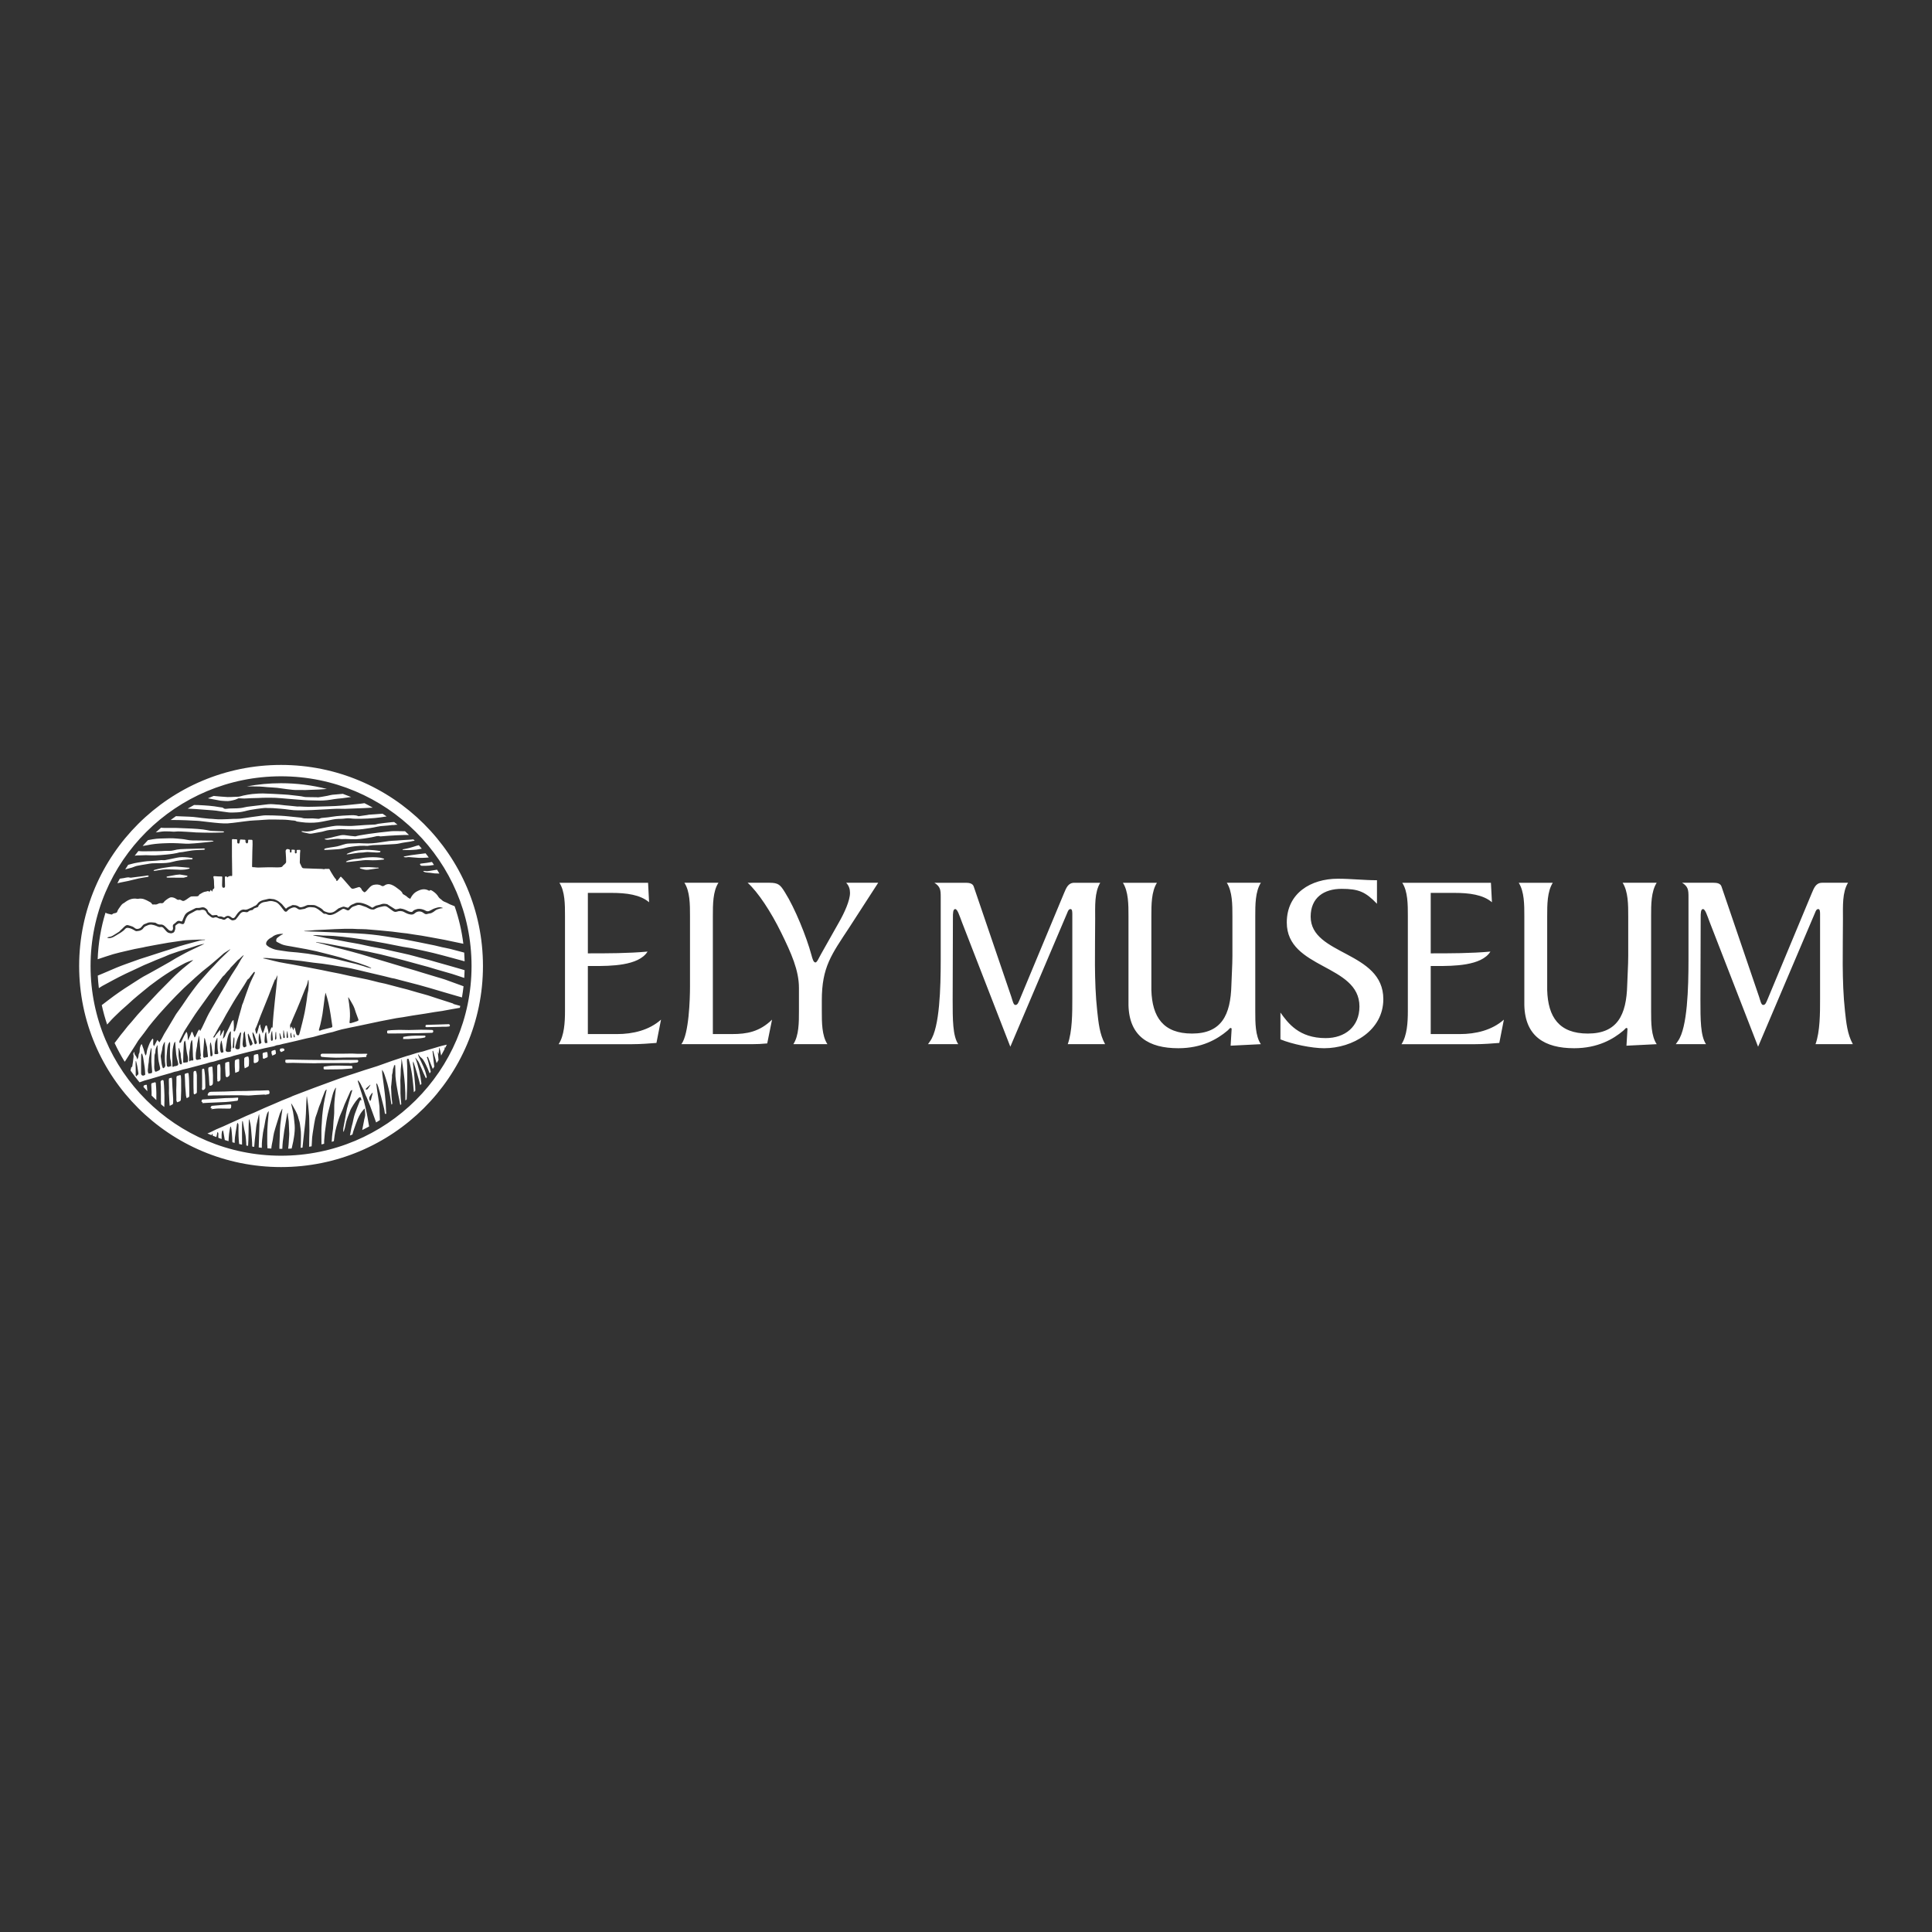 <?xml version="1.0" encoding="UTF-8"?>
<svg id="_x32_2._Ely_Museum_Logo" xmlns="http://www.w3.org/2000/svg" version="1.1" viewBox="0 0 1200 1200">
  <rect x="0" y="0" width="1200" height="1200" fill="#333333" stroke="none"/>
  <!-- Generator: Adobe Illustrator 29.0.0, SVG Export Plug-In . SVG Version: 2.1.0 Build 186)  -->
  <defs>
    <style>
      .st0 {
        fill: #fff;
      }
    </style>
  </defs>
  <path class="st0" d="M365.125,642.271v-42.268h3.946c9.783,0,27.617,0,33.138-8.959-12.15,1.103-24.93,1.103-37.08,1.103v-37.557h14.675c9.311,0,17.833,1.103,23.355,5.814l-.63-12.1h-55.075c3.47,5.342,3.47,13.514,3.47,20.583v59.085c0,7.069-.473,15.242-3.946,20.588h45.603c5.679,0,10.885-.472,15.147-.783l2.839-14.459c-7.416,6.601-17.514,8.96-27.297,8.96h-18.144v-.007ZM442.768,642.271v-73.386c0-7.069,0-15.246,3.47-20.583h-21.145c3.474,5.342,3.474,13.514,3.474,20.583v44.001c0,7.385-.63,29.543-5.364,35.672h43.708c3.154,0,6.471-.157,9.625-.472l2.997-14.774c-7.888,7.699-15.935,8.96-24.772,8.96h-11.993ZM527.957,554.588c0,4.716-3.47,12.416-7.101,18.698l-10.728,19.013c-1.579,2.826-2.682,5.499-3.631,5.499-1.264,0-1.894-2.358-2.524-4.716-2.997-11.156-10.255-29.07-16.412-38.812-2.839-4.559-3.946-5.971-9.625-5.971h-13.572c6.471,5.814,14.517,18.072,20.83,30.955,6.313,12.888,11.048,23.414,11.048,34.411v14.301c0,7.069,0,15.242-3.47,20.583v.004h21.145c-3.474-5.342-3.474-13.518-3.474-20.583v-6.601c0-20.745,5.999-28.444,17.042-45.256l17.987-27.814h-19.885c1.737,1.89,2.372,3.938,2.372,6.291l-.002-.002ZM680.228,570.617c0-7.857-.472-16.344,3.155-22.311h-16.092c-3.942,0-5.049,3.298-6.471,6.601l-27.297,65.525c-.945,2.2-1.422,3.771-2.839,3.771-1.265,0-1.737-2.668-2.525-5.031l-23.355-68.508c-.63-2.043-3.001-2.358-4.891-2.358h-19.566c3.785,2.358,3.946,4.559,3.946,8.797v39.285c0,16.969-.63,41.796-6.471,50.125l-1.418,2.043h18.778c-3.47-5.184-3.47-15.399-3.47-27.657l.158-51.07c0-2.354,0-5.184,1.422-5.184s2.524,3.771,4.261,8.329l29.979,77.157,35.347-83.128c.472-1.26.945-2.358,2.052-2.358s1.102,1.886,1.102,3.456v52.168c0,8.802,0,20.426-2.839,28.287h23.197c-3.469-6.286-4.104-13.513-4.892-20.583-2.061-18.859-1.273-38.502-1.273-57.357h.002ZM783.143,548.302h-21.141c3.469,5.499,3.469,13.671,3.469,20.741v24.673c0,5.971-.472,12.1-.63,18.072-.472,18.697-6.156,30.173-24.457,30.173-17.833,0-24.773-10.215-25.25-27.027v-45.891c0-7.069,0-15.241,3.469-20.74h-21.146c3.469,5.499,3.469,13.671,3.469,20.741v55.314c.472,19.327,12.622,26.712,30.929,26.712,14.675,0,24.3-5.661,30.456-10.845.945-.787,1.579-1.728,1.895-1.728.472,0,.788.157.788.63l-.63,10.368,18.779-.94c-3.469-5.184-3.469-13.356-3.469-20.426v-59.085c-.004-7.07-.004-15.242,3.469-20.741h0ZM795.298,628.91s0,.005,0,0h0ZM814.076,569.357c0-11.785,8.203-17.284,19.251-17.284,10.57,0,14.832,1.886,21.933,9.27v-14.611c-8.046,0-16.096-.94-24.3-.94-16.726,0-31.716,8.959-31.716,27.185,0,29.07,45.131,25.772,45.131,52.169,0,12.573-8.995,19.642-20.988,19.642-16.564,0-23.355-9.27-28.084-15.872v16.655c7.259,2.983,19.409,5.499,27.14,5.499,17.672,0,36.765-10.998,36.765-30.483-.005-30.015-45.131-27.027-45.131-51.228v-.002ZM888.646,642.271v-42.268h3.942c9.783,0,27.616,0,33.138-8.959-12.15,1.103-24.93,1.103-37.08,1.103v-37.557h14.675c9.311,0,17.829,1.103,23.35,5.814l-.63-12.096h-55.071c3.469,5.342,3.469,13.514,3.469,20.583v59.085c0,7.069-.472,15.242-3.946,20.588h45.603c5.679,0,10.886-.472,15.147-.783l2.839-14.459c-7.416,6.597-17.514,8.955-27.297,8.955h-18.139v-.005h0ZM1028.992,548.302h-21.141c3.469,5.499,3.469,13.671,3.469,20.741v24.673c0,5.971-.472,12.1-.63,18.072-.472,18.697-6.156,30.173-24.457,30.173-17.829,0-24.773-10.215-25.245-27.027v-45.891c0-7.069,0-15.241,3.474-20.74h-21.146c3.474,5.499,3.474,13.671,3.474,20.741v55.314c.472,19.327,12.622,26.712,30.929,26.712,14.675,0,24.3-5.661,30.456-10.845.945-.787,1.575-1.728,1.895-1.728.472,0,.788.157.788.63l-.63,10.368,18.779-.94c-3.469-5.184-3.469-13.356-3.469-20.426v-59.085c-.018-7.07-.018-15.242,3.456-20.741h-.002ZM1127.645,648.553h23.193c-3.469-6.286-4.104-13.513-4.892-20.583-2.052-18.859-1.26-38.502-1.26-57.357,0-7.857-.472-16.344,3.155-22.311h-16.096c-3.942,0-5.049,3.298-6.471,6.602l-27.297,65.525c-.945,2.2-1.422,3.771-2.839,3.771-1.265,0-1.737-2.668-2.525-5.031l-23.355-68.508c-.63-2.043-2.997-2.358-4.892-2.358h-19.566c3.789,2.358,3.946,4.559,3.946,8.797v39.285c0,16.969-.63,41.796-6.471,50.125l-1.422,2.043h18.779c-3.469-5.184-3.469-15.399-3.469-27.657l.158-51.07c0-2.354,0-5.184,1.418-5.184s2.525,3.771,4.262,8.329l29.979,77.157,35.343-83.128c.472-1.26.945-2.358,2.052-2.358s1.102,1.886,1.102,3.456v52.168c.009,8.807.009,20.43-2.831,28.287h-.001ZM90.526,673.825c-1.13.283-1.404.306-1.399,1.327.792.891,1.593,1.773,2.412,2.637-.09-1.188-.211-2.376-.315-3.56-.041-.463-.203-.531-.698-.405h0ZM79.694,547.168c2.137-.486,4.248-1.085,6.39-1.544,1.719-.369,3.469-.599,5.206-.9.283-.049.571-.117.842-.22.112-.045.257-.225.239-.315-.023-.135-.162-.315-.288-.351-.234-.063-.495-.063-.734-.031-.391.045-.774.157-1.161.211-2.533.328-5.071.648-7.609.959-.657.081-1.377.283-1.966.103-.841-.257-1.593-.112-2.385.04-.405.081-.805.194-1.215.257-.868.131-1.742.257-2.61.383-.513.94-1.012,1.886-1.499,2.844.657-.153,1.314-.324,1.976-.472,1.589-.36,3.218-.603,4.815-.963h0ZM117.818,539.338c-.072-.117-.144-.234-.216-.351-.302-.027-.603-.054-.9-.081-1.111-.108-2.223-.239-3.335-.315-1.845-.131-3.695-.369-5.535-.306-1.899.063-3.798.4-5.684.671-1.188.166-2.367.409-3.541.662-.909.194-1.809.441-2.704.702-.211.063-.383.266-.576.396.211.081.437.257.634.225,1.003-.144,1.993-.374,3.001-.504,1.422-.189,2.844-.441,4.271-.459,2.385-.027,4.774.103,7.159.175.491.014.985.099,1.48.09,1.013-.023,2.025-.045,3.029-.148.779-.081,1.548-.279,2.313-.454.207-.054.401-.203.603-.302h0ZM101.641,671.444c-.023-.193-.171-.455-.333-.527-.706-.324-1.625.409-1.557,1.192.077.927.162,1.854.171,2.781.027,2.164,0,4.329.027,6.494,0,.166-.049,3.073.068,4.104.018.139.018.279.014.418.666.571,1.336,1.138,2.016,1.696.027-.297.027-.603.031-.9.027-2.061.09-4.118.058-6.174-.036-2.084-.162-4.167-.266-6.246-.054-.949-.126-1.894-.229-2.839h0ZM95.804,672.317c-.333.122-.662.302-1.003.324-.68.05-.855.486-.842,1.012.045,1.566.144,3.127.203,4.689.023.634-.014,1.274,0,1.912,0,.076.005.153.005.229.963.949,1.944,1.881,2.938,2.804.018-1.512.023-3.024.014-4.54-.014-1.953-.189-3.906-.32-5.854-.045-.63-.387-.801-.995-.576h0ZM121.846,665.531c-.041-.162-.293-.378-.464-.392-.783-.059-1.197.338-1.206,1.138-.023,1.899-.031,3.798-.031,5.697,0,1.314.014,2.628.04,3.942.023.905.135,1.813.09,2.714-.023.477.023.819.441,1.102.32-.149.599-.279.877-.414.45-.216.698-.522.68-1.066-.031-1.089.009-2.183.014-3.267,0-2.394.031-4.788-.022-7.178-.023-.76-.239-1.525-.419-2.277h0ZM112.355,668.326c-.031-.382-.211-.644-.653-.535-.441.113-.864.288-1.31.378-.72.144-.81.607-.797,1.242.027,1.44,0,2.884-.027,4.324-.023,1.17-.108,2.344-.108,3.514,0,1.548.027,3.096.099,4.639.045.909-.266,1.895.562,2.758.409-.166.797-.369,1.215-.486.783-.22.99-.738,1.003-1.494.031-1.696.166-3.393.189-5.085.027-2.304,0-4.608-.027-6.916-.009-.778-.086-1.561-.148-2.34h.002ZM117.161,667.187c-.09-.792-.257-.846-1.039-.621-.18.054-.36.108-.54.149-.774.171-.896.365-.828,1.17.063.743.099,1.485.131,2.227.058,1.444.068,2.894.157,4.338.131,2.061.311,4.122.486,6.179.018.202.148.401.225.603-.023.027-.045.059-.072.086.063.216.063.549.198.621.396.198,1.67-.585,1.679-1.022.023-1.507.023-3.01.005-4.518-.023-1.773-.054-3.546-.122-5.314-.054-1.3-.135-2.601-.279-3.897h0ZM106.892,670.639c-.023-.418-.162-.828-.252-1.274-.554.126-1.003.198-1.431.346-.14.05-.297.279-.311.441-.045.495-.031.995-.023,1.49.027,1.404.081,2.804.094,4.208.009,1.044-.072,2.093-.036,3.136.063,1.822.175,3.64.274,5.468.04.751.103,1.503.157,2.259.081.023.166.045.248.072.4-.212.783-.472,1.202-.63.486-.185.684-.54.702-.999.036-.869.081-1.742.036-2.605-.135-2.511-.32-5.013-.463-7.52-.086-1.462-.117-2.929-.198-4.392h0ZM84.977,537.821c2.043-.437,4.113-.738,6.169-1.085,1.12-.189,2.241-.437,3.375-.504,1.633-.099,3.272-.04,4.905-.081,2.628-.063,5.256-.099,7.821-.868,1.44-.432,2.947-.68,4.437-.905,1.638-.248,3.294-.396,4.95-.536.823-.072,1.661.009,2.484-.054.22-.018.419-.315.625-.482-.175-.135-.333-.351-.522-.387-.837-.148-1.679-.274-2.524-.356-2.358-.22-4.711-.315-7.061.22-2.385.54-4.788.999-7.182,1.471-.36.072-.742.023-1.112.018-.391-.009-.787-.072-1.174-.04-1.076.099-2.147.27-3.222.346-1.881.14-3.771.198-5.652.351-1.179.099-2.353.292-3.519.477-1.476.234-2.957.445-4.414.77-1.26.283-2.502.634-3.744.972-.63.936-1.242,1.885-1.84,2.844,1.409-.356,2.812-.729,4.207-1.134,1.012-.297,1.966-.823,2.992-1.039v.002ZM232.847,512.14c-1.989.14-3.987.162-5.976.288-2.754.175-5.508.45-8.262.58-1.679.081-3.366-.031-5.044-.049-1.786-.018-3.595-.22-5.35-.014-2.722.324-5.413.905-8.104,1.422-1.323.252-2.664.495-3.924.945-2.687.963-5.4,1.445-8.249.95-.216-.036-.454.049-.684.081.004.068.004.14.004.207.382.148.751.337,1.147.437.661.166,1.35.239,2.007.414,1.125.302,2.246.58,3.42.315.22-.049.45-.077.67-.117,1.858-.333,3.726-.63,5.571-1.013,1.031-.211,2.021-.63,3.056-.814,1.066-.189,2.124-.365,3.24-.378,2.416-.036,4.792-.63,7.263-.356,2.2.243,4.441.094,6.664.185,3.357.14,6.637-.472,9.927-.95,2.731-.396,5.382-1.242,8.177-1.319,1.769-.049,3.532-.346,5.301-.522.346-.031.711.058,1.049,0,.716-.131,1.431-.171,2.151-.189-.688-.562-1.386-1.12-2.093-1.674-.518.036-1.039.059-1.557.103-2.772.252-5.535.635-8.303.995-.707.099-1.391.428-2.102.473h.001ZM128.834,684.989c1.368-.072,2.736-.126,4.109-.185,2.367-.103,4.734-.176,7.096-.315,1.552-.09,3.096-.279,4.64-.441.657-.072,1.31-.239,1.971-.279,1.017-.063,1.121-.122,1.21-1.089.009-.099.054-.198.077-.297.126-.527-.018-.67-.558-.625-.887.076-1.778.144-2.664.171-1.597.05-3.2.031-4.797.113-2.052.103-4.104.297-6.156.423-2.543.157-5.09.302-7.637.428-.63.031-.905.329-.913.927-.004.239,0,.481,0,.733.364-.023.814-.216.486.621,1.134-.063,2.133-.135,3.137-.185h0ZM229.09,538.582c-1.692-.023-3.388.117-5.081.207-.216.009-.423.135-.634.211.18.171.333.432.544.491,1.534.409,3.073.927,4.693.729,2.196-.27,4.383-.63,6.574-.95.018-.077.04-.153.063-.234-.185-.068-.365-.175-.554-.185-.288-.014-.581.09-.869.068-1.584-.103-3.159-.319-4.738-.337h.002ZM86.894,531.283c1.233-.036,2.47-.122,3.703-.117,1.881.009,3.762.171,5.639.112,2.313-.072,4.626-.274,6.935-.472,1.449-.122,2.889-.328,4.334-.522.751-.103,1.499-.252,2.241-.409.576-.126,1.13-.337,1.71-.437.612-.108,1.247-.099,1.859-.198,1.998-.324,3.987-.72,5.99-1.003,1.269-.18,2.556-.211,3.839-.283,1.215-.072,2.439-.086,3.654-.166.212-.014.401-.279.603-.428-.212-.117-.409-.27-.635-.351-.144-.054-.328-.009-.495-.005-2.201.058-4.406.117-6.606.18-2.533.072-5.071.081-7.596.257-1.499.108-3.001.378-4.455.77-1.791.477-3.595.153-5.396.302-2.808.234-5.643.162-8.464.211-1.642.027-3.281.023-4.923.054-.963.018-1.913-.103-2.871-.194-.779.959-1.543,1.926-2.29,2.907.445-.068.887-.126,1.336-.171.621-.054,1.255-.023,1.89-.036h-.002ZM222.736,529.654c1.255-.153,2.552-.027,3.78-.279,1.485-.302,2.943-.077,4.401-.027,1.616.054,3.222.292,4.838.081.198-.027.464-.229.535-.414.139-.374-.185-.432-.468-.468-1.148-.157-2.295-.374-3.447-.459-1.836-.135-3.681-.283-5.522-.248-1.715.036-3.429.252-5.135.482-1.944.261-3.762.985-5.575,1.696-.275.108-.527.279-.787.419.04.086.081.171.126.257.634-.077,1.269-.135,1.904-.229,1.782-.266,3.559-.59,5.35-.81h0ZM250.73,521.752c-1.494.099-2.988.22-4.477.324-1.517.103-3.042.117-4.545.311-2.569.324-5.117.801-7.686,1.12-1.769.22-3.56.36-5.342.387-1.908.027-3.816-.135-5.724-.18-.684-.018-1.373.058-2.057.081-1.287.04-2.574.054-3.856.117-.747.036-1.503.072-2.227.248-2.394.576-4.666,1.593-7.155,1.854-1.71.185-3.398.531-5.094.837-.36.063-.711.225-1.031.405-.113.063-.153.315-.153.482,0,.058.22.166.346.166.639,0,1.278-.009,1.917-.045,1.696-.099,3.393-.239,5.094-.315,1.895-.086,3.757-.333,5.585-.864.621-.18,1.26-.315,1.895-.45,1.359-.252,3.357-.486,4.725-.653.936-.081,1.822-.185,2.709-.229.864-.045,1.732-.054,2.601-.04.67.009,1.345.148,2.002.09,1.089-.099,2.16-.378,3.249-.459,1.57-.112,3.15-.094,4.725-.166,2.065-.094,4.135-.194,6.196-.342,2.007-.144,4.019-.117,6.003-.621,1.643-.419,3.348-.589,5.022-.873.634-.108,1.291-.144,1.904-.328.738-.22,1.471-.337,2.237-.396-.265-.283-.535-.567-.806-.846-.963.077-1.921.157-2.884.229-1.053.068-2.115.09-3.173.158v-.002ZM238.616,533.578c-.023-.058-.04-.117-.059-.175-.869-.243-1.723-.594-2.61-.706-1.44-.185-2.903-.279-4.361-.283-1.49,0-2.988.126-4.473.243-2.038.162-4,.774-6.075.833-1.566.045-3.123.608-4.671.994-.5.126-.949.437-1.422.666.018.103.036.207.059.311.405-.018.814-.018,1.219-.058,1.958-.216,3.915-.477,5.877-.662,2.241-.211,4.46-.671,6.746-.491,1.737.135,3.492.086,5.238.023,1.364-.045,2.722-.225,4.077-.374.153-.014.297-.207.455-.32h0ZM242.972,516.293c-2.547.234-5.09.522-7.632.823-2.147.257-4.288.545-6.426.855-1.89.274-3.776.594-5.661.909-.531.09-1.049.229-1.57.351-.351.086-.711.284-1.053.252-1.944-.189-3.893-.369-5.814-.684-1.179-.194-2.336-.175-3.465.063-2.25.477-4.473,1.094-6.714,1.62-.959.225-1.939.365-3.024.562.059.072.139.297.265.324.581.122,1.179.279,1.764.252.909-.04,1.805-.27,2.714-.328,1.539-.099,3.051-.45,4.635-.203,1.215.194,2.479.018,3.726.04,2.137.04,4.275.216,6.404.148,3.595-.122,7.137-.76,10.669-1.427,1.422-.27,2.844-.891,4.347-.369.076.023.166.009.248.005,1.759-.14,3.514-.311,5.279-.409,3.006-.171,6.017-.369,9.027-.437,1.116-.023,2.232-.027,3.348-.036-.806-.779-1.62-1.548-2.448-2.304-1.75-.031-3.505-.058-5.26-.081-1.116-.004-2.245-.027-3.357.072l-.002.002ZM115.51,509.476c1.602.045,3.2.162,4.797.243,1.116.059,2.237.063,3.348.176,2.142.22,4.275.517,6.417.751,2.102.23,4.203.477,6.309.63,1.67.122,3.353.229,5.022.131,2.191-.131,4.374-.459,6.557-.724,2.47-.301,4.937-.675,7.411-.927,1.818-.184,3.654-.22,5.476-.337,2.156-.135,4.307-.347,6.462-.41,1.967-.059,3.933.031,5.9.059,1.363.018,2.736.004,4.099.081,1.26.072,2.52.22,3.771.387,1.111.148,2.291.004,3.285.715.031.023.081.009.122.013,1.768.225,3.532.554,5.31.657,3.424.203,6.849.13,10.233-.567,1.562-.324,3.127-.621,4.693-.927,1.224-.238,2.439-.54,3.677-.68,1.251-.144,2.52-.144,3.78-.171,1.75-.045,3.451-.517,5.26-.274,2.232.297,4.518.293,6.777.247,2.867-.054,5.742-.194,8.595-.459,2.448-.23,4.887-.581,7.308-.99-.819-.576-1.643-1.138-2.479-1.688-1.526.113-3.051.22-4.576.333-1.345.099-2.7.176-4.045.279-.265.018-.522.14-.783.176-1.787.261-3.573.508-5.36.751-.099.013-.216.013-.306-.023-1.904-.819-3.915-.59-5.886-.531-2.529.081-5.058.279-7.583.517-1.795.171-3.573.513-5.364.738-1.337.167-2.687.247-4.028.405-.392.045-.765.243-1.148.364-.216.067-.441.176-.653.162-1.161-.072-2.317-.216-3.478-.257-1.179-.04-2.362.04-3.542.009-1.066-.023-2.133.072-3.195-.301-.729-.252-1.548-.27-2.331-.351-1.98-.211-3.965-.418-5.949-.608-1.674-.157-3.348-.337-5.031-.41-3.092-.135-6.188-.274-9.279-.257-1.647.009-3.294.347-4.941.549-1.3.157-2.596.333-3.892.517-2.38.337-4.756.747-7.146,1.008-1.44.157-2.907.086-4.36.135-1.161.04-2.317.13-3.479.167-1.849.059-3.699.144-5.544.117-1.377-.023-2.754-.207-4.131-.306-.598-.045-1.206-.031-1.804-.09-1.463-.135-2.929-.284-4.388-.45-1.773-.207-3.537-.486-5.314-.644-1.674-.148-3.361-.189-5.045-.257-1.93-.077-3.861-.153-5.787-.225-1.12.778-2.223,1.575-3.312,2.394.279-.004.562-.023.842-.027,2.898-.027,5.805.09,8.708.176v.004ZM165.973,488.911c2.061.153,4.136.221,6.192.428,1.939.193,3.857.576,5.792.783,2.412.261,4.806.693,7.259.567,1.444-.076,2.903.049,4.351.036,1.152-.009,2.299-.108,3.452-.148,1.697-.063,3.393-.076,5.085-.176,1.643-.099,3.281-.238,4.918-.369-9.094-2.326-18.63-3.564-28.458-3.564-7.25,0-14.337.684-21.213,1.971,2.578.018,5.157,0,7.731.081,1.634.05,3.262.27,4.892.392h0ZM101.191,523.813c2.056-.099,4.117-.153,6.174-.14,1.908.014,3.816.148,5.724.229,1.345.058,2.695.203,4.032.144,2.236-.09,4.468-.283,6.696-.482,2.291-.203,4.572-.459,6.858-.706.63-.068,1.26-.185,1.89-.274-.004-.094-.009-.189-.014-.279-.401-.063-.797-.166-1.197-.185-.621-.027-1.247.005-1.868,0-1.89-.023-3.78-.054-5.666-.077-1.373-.014-2.745,0-4.113-.031-1.323-.027-2.619-.162-3.938-.454-1.993-.445-4.072-.522-6.116-.725-2.736-.274-5.481-.171-8.221-.068-1.427.054-2.862.054-4.284.207-1.525.162-3.042.441-4.554.72-.229.045-.463.086-.693.131-1.125,1.179-2.223,2.381-3.298,3.609,1.062-.162,2.133-.297,3.186-.522,3.101-.666,6.246-.94,9.401-1.098h.001ZM105.574,516.428c1.035.009,2.093.239,3.105.112,2.416-.302,4.806.045,7.204.099,1.971.045,3.933.328,5.904.4,3.078.112,6.156.171,9.234.18,2.47.005,4.941-.099,7.411-.175.252-.009.504-.171.756-.257-.013-.081-.027-.153-.045-.225-.207-.063-.414-.175-.625-.185-1.845-.09-3.69-.157-5.531-.243-.787-.036-1.584-.027-2.362-.144-1.557-.239-3.096-.625-4.662-.801-2.264-.257-4.536-.423-6.813-.545-3.177-.171-6.363-.302-9.545-.391-1.998-.054-3.996-.005-5.99-.009-.936-.005-1.876.04-2.804-.054-.252-.027-.5-.077-.747-.117-1.12.968-2.223,1.962-3.307,2.966,1.291-.203,2.587-.4,3.888-.545,1.624-.185,3.28-.086,4.927-.068l.002.002ZM140.008,497.528c2.065.22,4.036-.27,5.989-.801.72-.198,1.386-.59,2.083-.878.126-.05.283-.045.423-.036,1.076.054,2.151.167,3.227.157,1.3-.013,2.601-.148,3.902-.198,1.575-.059,3.155-.072,4.73-.126.954-.031,1.908-.113,2.862-.135,1.534-.031,3.069-.036,4.604-.031,1.076,0,2.151.009,3.222.059,1.278.059,2.551.162,3.825.261,1.282.099,2.561.23,3.843.337,2.295.194,4.59.391,6.885.562,1.944.148,3.892.306,5.841.387,2.417.099,4.837.157,7.259.167,2.966.013,5.895-.355,8.815-.891,1.597-.293,3.236-.374,4.86-.535l5.692-.792c-1.683-.693-3.388-1.35-5.112-1.967-2.16.18-4.32.365-6.475.567-1.039.099-2.052.45-3.083.648-1.129.22-2.263.41-3.398.603-.774.13-1.553.27-2.336.351-.378.04-.765-.063-1.152-.072-2.2-.031-4.406-.004-6.601-.099-.981-.045-1.953-.355-2.934-.504-1.044-.153-2.097-.252-3.145-.374-1.589-.184-3.172-.383-4.766-.54-1.076-.108-2.156-.167-3.24-.22-4.046-.211-8.087-.495-12.132-.585-2.394-.045-4.811.135-7.209.364-1.773.171-3.523.562-5.279.905-.927.18-1.823.544-2.754.684-.954.14-1.931.099-2.898.135-1.436.05-2.875.207-4.307.126-2.853-.153-5.697-.423-8.541-.688-1.202.473-2.39.972-3.573,1.485,2.597.463,5.18.994,7.776,1.444,1.017.171,2.07.121,3.096.23h.001ZM121.63,502.519c2.651.184,5.297.391,7.942.598,1.571.121,3.145.203,4.707.401,2.614.333,5.211.846,7.834,1.098,1.642.162,3.316.004,4.977-.036,2.214-.054,4.351-.531,6.48-1.112,1.197-.328,2.443-.5,3.676-.698,1.516-.243,3.037-.481,4.563-.648,1.418-.157,2.826-.401,4.27-.252,1.026.103,2.079-.045,3.109.04,3.492.288,6.993.464,10.467.995,1.818.284,3.681.383,5.526.401,2.817.023,5.639-.05,8.456-.162,3.303-.126,6.601-.337,9.905-.517,1.926-.103,3.847-.261,5.774-.306,1.611-.04,3.226.108,4.838.063,4.014-.117,8.028-.284,12.042-.459,1.773-.077,3.551-.189,5.323-.293-1.679-.968-3.398-1.881-5.134-2.768-1.165.18-2.867.41-4.702.558-2.358.247-4.712.508-7.074.724-2.111.198-4.225.391-6.341.495-2.97.144-5.944.203-8.914.288-2.659.077-5.314.189-7.974.194-1.782.004-3.56-.148-5.342-.216-.454-.018-.913.081-1.368.04-1.341-.117-2.677-.284-4.018-.414-1.282-.126-2.565-.22-3.847-.351-1.17-.121-2.335-.288-3.505-.414-.472-.05-.95-.05-1.426-.081-1.224-.081-2.448-.238-3.672-.238-1.053-.004-2.11.135-3.159.257-3.24.378-6.48.765-9.716,1.17-1.134.144-2.281.252-3.375.54-3.074.81-6.215.648-9.338.751-.702.023-1.404.135-2.106.198-.679.063-1.318.004-1.841-.531-.144-.148-.391-.238-.608-.279-.531-.094-1.076-.113-1.607-.211-4.383-.819-8.82-1.102-13.257-1.301-.877-.036-1.76-.05-2.637-.054-1.345.72-2.673,1.476-3.983,2.25.072.004.148.009.22.013,1.602.081,3.222.153,4.833.266h.002ZM111.496,543.185c-.702.063-1.408.09-2.102.207-1.899.32-3.798.68-5.688,1.044-.122.023-.207.252-.311.383.157.099.311.274.468.279,1.683.031,3.366.036,5.049.04,1.764.005,3.532,0,5.269,0,.734-.203,1.404-.369,2.056-.585.117-.04.252-.324.211-.437-.04-.126-.27-.234-.432-.261-1.422-.234-2.849-.45-4.275-.671-.081-.018-.166-.009-.247,0h.002ZM260.86,643.252c-3.451-.045-6.894.072-10.354.774-.045.45-.099.945-.139,1.323.351,0,.576.009.855.004.688-.004,1.188-.004,1.809.004.828.018,1.656-.103,2.484-.149,1.786-.099,3.573-.153,5.355-.306,1.008-.086,2.007-.297,2.993-.518.193-.045.423-.396.437-.617.023-.355-.256-.495-.639-.491-.932.018-1.868-.013-2.799-.027l-.002.003ZM268.915,553.58c-.355-.238-.724-.477-1.121-.639-.292-.122-.634-.212-.864.203-.05.094-.396.135-.531.059-2.794-1.579-5.35-.751-7.884.702-1.116.643-1.922,1.571-2.664,2.561-.405.545-.67,1.192-1.017,1.818-.738-.311-1.386-.657-1.967-1.247-.598-.603-1.431-.976-2.16-1.453-.202-.135-.518-.243-.581-.432-.355-1.111-1.206-1.836-2.061-2.488-1.562-1.192-3.1-2.462-4.959-3.172-1.512-.576-3.01-.432-4.361.545-.598.437-1.274.49-1.872.117-1.485-.936-3.064-.864-4.676-.567-1.112.207-1.948.909-2.709,1.674-.67.679-1.255,1.44-1.908,2.138-.265.283-.581.54-.918.729-.157.09-.522.067-.621-.049-.491-.585-1.251-.905-1.49-1.768-.135-.482-.657-.891-1.075-1.242-.166-.14-.558-.104-.814-.031-.918.261-1.818.598-2.741.85-.392.108-.833.162-1.224.085-.292-.054-.571-.315-.792-.549-.464-.486-.882-1.017-1.323-1.53-1.179-1.359-2.353-2.722-3.541-4.072-.329-.374-.716-.697-1.039-1.076-.256-.297-.445-.239-.653.027-.472.621-.94,1.251-1.422,1.863-.135.175-.292.346-.477.468-.333.22-.527.144-.54-.297-.004-.189-.05-.437-.171-.558-1.238-1.256-1.975-2.844-2.943-4.275-.445-.662-.76-1.408-1.156-2.102-.059-.099-.225-.198-.338-.198-.846-.014-1.688-.023-2.533.009-.153.005-.297.18-.382.239-.486-.077-1.003-.211-1.526-.234-1.224-.063-2.448-.063-3.672-.103-2.38-.081-4.756-.185-7.137-.252-1.103-.031-1.404-.229-1.859-1.3-.248-.589-.562-1.148-.824-1.733-.09-.198-.162-.432-.162-.643.036-1.859.085-3.712.144-5.571.018-.554.077-1.102.153-1.651.059-.428-.157-.571-.522-.589-.207-.009-.414.049-.621.045-1.184-.031-1.179-.036-1.116,1.179.022.454.085.981-.58,1.013-.171.009-.477-.207-.504-.36-.063-.369-.036-.77.022-1.143.077-.491-.045-.76-.585-.774-.351-.005-.706-.023-1.053-.072-.423-.063-.517.14-.5.495.014.306.104.648.004.918-.077.211-.391.337-.598.504-.135-.166-.288-.328-.391-.513-.059-.099-.036-.243-.045-.365-.036-.378.306-.909-.22-1.102-.643-.234-1.373-.58-1.998.018-.23.22-.409.625-.396.94.041,1.359.171,2.718.248,4.077.045.846.059,1.696.067,2.542.009.922-.828,1.273-1.31,1.863-.207.248-.594.383-.724.657-.342.711-.972.819-1.62.9-.58.068-1.17.108-1.75.103-1.791-.023-3.578-.112-5.364-.094-2.223.018-4.441.148-6.664.18-.797.009-1.597-.135-2.394-.211-.167-.014-.333-.031-.495-.023-.738.049-.846-.045-.832-.765.059-3.136.112-6.268.18-9.405.027-1.291.104-2.578.13-3.866.014-.76-.041-1.521-.036-2.281,0-.45-.149-.702-.643-.697-.562.005-1.125-.027-1.688-.031-.387-.005-.401.248-.396.554.009.387.041.805-.085,1.156-.09.252-.459.63-.625.594-.306-.063-.657-.342-.801-.625-.157-.306-.157-.725-.13-1.085.031-.383-.108-.558-.454-.585-.891-.072-1.782-.148-2.673-.166-.104,0-.27.324-.319.522-.117.495-.144,1.013-.27,1.508-.085.342-.315.58-.738.495-.432-.09-.643-.365-.671-.774-.031-.414-.014-.828-.027-1.242-.014-.423-.126-.68-.671-.643-.639.045-1.287-.045-1.931-.09-.472-.027-.661.157-.657.653.014,3.298-.004,6.593.004,9.891.004,1.638.045,3.272.072,4.905.031,2.268.067,4.536.09,6.804,0,.234-.09.463-.135.706-1.044-.311-2.407.153-2.795.823-.198-.185-.396-.522-.639-.558-.905-.14-.999-.036-.99.868.022,1.696.077,3.389.108,5.085.014.684-.256,1.021-.882,1.053-.553.022-.792-.364-.895-.846-.054-.243-.077-.495-.072-.743.014-.94.041-1.881.067-2.821.018-.68.018-1.364.067-2.039.031-.4-.094-.589-.509-.589-.643,0-1.292,0-1.935-.027-.765-.036-1.53-.081-2.291-.153-.616-.058-.927.18-.765.747.423,1.449.36,2.938.401,4.419.018.639.09,1.278.126,1.912.018.351-.072.63-.459.787-.189.081-.351.319-.446.527-.157.342-.252.716-.423,1.242-.315-.446-.522-.738-.806-1.134-.324.459-.598.846-.936,1.323-.594-1.066-1.359-.315-2.11-.256-1.534.122-2.677,1.04-3.933,1.737-.135.077-.27.22-.324.364-.252.698-.842.832-1.453.855-1.076.041-2.164-.049-3.231.067-.504.054-.999.409-1.453.693-.558.342-1.062.769-1.607,1.129-.482.315-.963.639-1.49.864-.306.13-.725.153-1.048.067-.387-.104-.716-.419-1.102-.562-.32-.117-.729-.252-1.017-.149-.625.22-1.089.022-1.557-.324-.972-.72-2.093-1.179-3.267-1.188-.684-.004-1.417.423-2.043.797-.76.459-1.436,1.058-2.133,1.615-.166.135-.248.374-.387.549-.432.531-1.039.855-1.688.716-1.08-.234-1.867.378-2.772.693-.302.104-.648.099-.972.108-.351.009-.734-.13-1.044-.027-.5.162-.918-.072-1.053-.378-.365-.819-1.143-1.062-1.796-1.44-.985-.567-2.016-1.076-3.083-1.453-1.139-.405-2.353-.45-3.564-.252-.18.031-.378.077-.549.041-3.145-.625-5.733.567-8.127,2.43-.315.248-.734.364-1.031.625-.437.387-.868.806-1.179,1.287-.805,1.233-1.863,2.317-2.259,3.807-.072.275-.567.535-.914.625-.778.198-1.606.22-2.196.895-.09.104-.401.077-.585.027-1.134-.306-2.408-.405-3.348-1.008-.059-.041-.126-.067-.184-.104-2.817,9.203-4.486,18.905-4.851,28.935,3.227-1.066,6.435-2.196,9.693-3.159,2.624-.779,5.314-1.337,7.978-1.98,1.75-.423,3.505-.846,5.27-1.215,1.786-.374,3.587-.675,5.378-1.021.445-.085.886-.234,1.332-.319,1.998-.387,3.996-.769,5.999-1.134,2.713-.495,5.427-.999,8.154-1.449,2.124-.351,4.262-.635,6.394-.936,1.539-.22,3.078-.504,4.626-.612,2.732-.189,5.472-.279,8.208-.378,1.184-.045,2.367-.009,3.708-.009-.185.157-.243.248-.297.248-1.922-.018-3.721.58-5.54,1.08-4.54,1.255-9.122,2.367-13.568,3.96-2.223.797-4.505,1.436-6.755,2.16-2.903.936-5.791,1.89-8.694,2.826-1.93.626-3.865,1.184-5.769,1.841-2.921,1.008-5.823,2.065-8.726,3.127-1.872.684-3.739,1.373-5.58,2.133-2.93,1.215-5.836,2.493-8.757,3.739-.994.423-1.998.832-3.002,1.251.135,2.624.369,5.22.68,7.789.689-.45,1.377-.9,2.084-1.323.882-.527,1.805-.976,2.709-1.463,1.327-.716,2.65-1.44,3.978-2.151,1.242-.661,2.488-1.323,3.744-1.967,1.44-.734,2.889-1.463,4.352-2.156,2.367-1.116,4.747-2.201,7.119-3.308,1.354-.63,2.687-1.3,4.046-1.908,1.247-.553,2.524-1.044,3.784-1.579,1.215-.513,2.421-1.066,3.645-1.566,1.841-.756,3.699-1.467,5.544-2.214,1.013-.414,1.989-.918,3.015-1.296,1.908-.698,3.829-1.363,5.769-1.984,2.241-.716,4.509-1.341,6.755-2.047,1.674-.522,3.317-1.139,4.991-1.656,1.305-.401,2.637-.702,4.005-.94-.198.117-.387.248-.594.342-2.961,1.4-5.936,2.767-8.878,4.207-1.688.824-3.326,1.75-4.982,2.641-1.035.558-2.079,1.107-3.096,1.697-1.282.743-2.538,1.548-3.82,2.295-1.395.814-2.808,1.597-4.217,2.39-2.578,1.444-5.152,2.898-7.74,4.333-1.539.855-3.118,1.642-4.64,2.525-1.449.842-2.853,1.76-4.266,2.659-2.421,1.548-4.869,3.078-7.268,4.671-2.273,1.512-4.523,3.06-6.727,4.667-2.507,1.831-4.945,3.744-7.421,5.611-.031.023-.059.045-.09.067.9,4.104,2.012,8.131,3.344,12.056.949-1.066,1.908-2.128,2.88-3.173,1.048-1.125,2.191-2.169,3.294-3.245.797-.774,1.584-1.562,2.403-2.309,1.233-1.121,2.502-2.196,3.744-3.308,1.278-1.143,2.524-2.322,3.803-3.461.958-.85,1.949-1.674,2.934-2.498,1.08-.9,2.164-1.791,3.249-2.677,1.386-1.139,2.754-2.299,4.172-3.397,1.597-1.237,3.227-2.435,4.874-3.609,1.733-1.233,3.478-2.457,5.26-3.618,1.85-1.206,3.735-2.367,5.643-3.483,2.07-1.21,4.167-2.39,6.3-3.487,1.098-.562,2.304-.922,3.465-1.363.374-.144.756-.27,1.139-.401.036.063.077.126.117.189-.522.414-1.048.828-1.57,1.247-1.57,1.278-3.164,2.538-4.707,3.857-1.512,1.287-3.001,2.601-4.446,3.965-1.548,1.463-3.029,2.988-4.531,4.5-2.07,2.079-4.163,4.136-6.192,6.25-2.659,2.777-5.279,5.598-7.898,8.415-1.715,1.832-3.416,3.677-5.076,5.553-1.314,1.49-2.551,3.042-3.839,4.554-.702.828-1.472,1.597-2.16,2.435-.941,1.148-1.827,2.331-2.75,3.492-.473.598-.995,1.161-1.458,1.764-1.35,1.764-2.695,3.528-4.027,5.301,1.872,4.005,3.969,7.888,6.282,11.624.22-.311.445-.617.652-.932.841-1.291,1.647-2.601,2.475-3.902,1.26-1.975,2.529-3.942,3.789-5.917.477-.747.923-1.512,1.4-2.259.22-.346.468-.67.72-.995,1.039-1.345,2.097-2.673,3.118-4.036.945-1.255,1.827-2.561,2.781-3.812.837-1.098,1.724-2.164,2.61-3.226,1.197-1.44,2.39-2.88,3.623-4.288,1.282-1.467,2.605-2.903,3.92-4.347.877-.963,1.759-1.931,2.655-2.88,1.377-1.458,2.754-2.911,4.154-4.343,1.593-1.62,3.186-3.245,4.824-4.819,1.328-1.274,2.727-2.475,4.086-3.717.981-.891,1.935-1.809,2.925-2.695,1.544-1.377,3.082-2.759,4.662-4.091,1.355-1.139,2.767-2.209,4.149-3.321.63-.504,1.237-1.031,1.854-1.557,1.31-1.116,2.624-2.228,3.924-3.353,1.089-.94,2.156-1.912,3.245-2.858.248-.216.54-.382.819-.562.945-.608,1.89-1.206,2.835-1.804.09-.059.207-.077.315-.112.014.027.027.054.041.081-2.128,2.043-4.284,4.063-6.376,6.142-1.305,1.292-2.516,2.687-3.78,4.023-.679.72-1.391,1.418-2.07,2.138-.549.585-1.084,1.184-1.615,1.786-1.62,1.823-3.258,3.631-4.851,5.477-.985,1.139-1.926,2.322-2.835,3.519-1.512,1.989-3.015,3.983-4.455,6.021-1.458,2.061-2.821,4.185-4.257,6.255-1.057,1.53-2.182,3.01-3.249,4.536-.441.625-.805,1.305-1.197,1.967-1.449,2.43-2.893,4.865-4.347,7.294-.657,1.094-1.364,2.16-1.998,3.272-.571,1.003-1.057,2.057-1.62,3.064-.409.724-.877,1.417-1.359,2.183-.405-.468-.774-.891-1.282-1.48-.716,1.345-1.373,2.574-2.075,3.897-.175-.414-.482-.837-.508-1.274-.058-.913.045-1.836.036-2.75,0-.229-.166-.459-.257-.688-.203.166-.459.297-.599.504-.486.743-1.008,1.476-1.364,2.277-.545,1.224-.968,2.502-1.422,3.767v.013c-.185.513-.351,1.359-.432,1.985v.013c-.031.189-.04.401-.09.581-.112.418-.248.833-.414,1.381-.144-.171-.266-.329-.374-.486-.072-.105-.075-.108-.009-.009-.031-.04-.054-.099-.081-.153-.086-.144-.148-.292-.194-.437-.315-.869-.5-2.142-.797-2.952-.166-.445-.504-1.368-.684-1.854-.108-.292-.189-.594-.297-.886-.045-.122-.131-.229-.194-.346-.108.108-.252.198-.32.324-.576,1.044-.859,2.151-.896,3.352-.023.76-.031,1.53-.454,2.268-.279.486-.229,1.161-.342,1.746-.054.275-.148.535-.257.909-.144.387-.459.945-.459.945,0,0-.194-.661-.32-.976-.351-1.408-1.908-2.093-1.404-3.816-.734.607-.837,1.318-.68,1.863.261.909,0,1.755-.059,2.61-.09,1.26-.32,2.511-.531,3.762-.086.522.045,1.179-.698,1.4-.072.018-.103.216-.13.338-.13.558-.257,1.116-.387,1.674,1.769,2.52,3.627,4.968,5.589,7.335.216-.067.432-.135.653-.202.828-.27,1.625-.621,2.453-.877.981-.306,1.984-.531,2.975-.819,2.385-.697,4.761-1.422,7.146-2.115,2.088-.607,4.18-1.175,6.268-1.782.711-.207,1.399-.504,2.115-.697.675-.185,1.386-.239,2.056-.428,1.134-.315,2.236-.724,3.37-1.039.877-.243,1.782-.374,2.669-.598,1.508-.378,3.01-.796,4.514-1.192,2.322-.617,4.648-1.215,6.966-1.841,1.323-.355,2.61-.896,3.951-1.08,1.269-.176,2.403-.688,3.609-1.003,1.665-.437,3.294-.999,4.945-1.467.913-.261,1.859-.418,2.777-.67.698-.193,1.363-.5,2.061-.688,1.62-.437,3.258-.833,4.882-1.251,1.507-.387,3.011-.801,4.527-1.161,1.778-.428,3.568-.792,5.346-1.206,1.431-.333,2.853-.711,4.288-1.039,1.337-.302,2.682-.549,4.018-.846.932-.207,1.926-.315,2.767-.724,1.048-.513,2.191-.346,3.249-.733.95-.342,1.971-.491,2.956-.716,2.165-.5,4.329-.981,6.489-1.49,2.205-.522,4.396-1.089,6.601-1.602,1.413-.329,2.853-.549,4.261-.896,1.368-.333,2.705-.779,4.063-1.152.518-.144,1.053-.216,1.575-.346,1.247-.315,2.484-.666,3.735-.972.945-.234,1.917-.378,2.848-.644,1.8-.504,3.56-1.161,5.373-1.575,3.483-.796,6.993-1.467,10.49-2.196,2.664-.558,5.323-1.125,7.983-1.692,1.931-.409,3.856-.846,5.796-1.228,3.199-.639,6.399-1.26,9.607-1.854,1.341-.248,2.7-.374,4.045-.594,2.061-.333,4.113-.724,6.179-1.053,2.646-.423,5.296-.792,7.947-1.211,1.994-.315,3.973-.68,5.967-.995,1.49-.234,2.988-.396,4.473-.644,1.944-.329,3.879-.716,5.818-1.071,1.553-.279,3.105-.581,4.662-.806.162-.023.329-.04.491-.059.094-.396.18-.796.265-1.197-.256-.081-.549-.171-.855-.261-.027-.004-.059-.004-.086-.013-1.098-.297-2.187-.612-3.33-.936-.027-.04-.09-.256-.212-.297-1.49-.5-2.993-.968-4.487-1.444-1.692-.54-3.388-1.066-5.076-1.62-1.985-.644-3.951-1.35-5.949-1.957-2.106-.639-4.239-1.174-6.349-1.778-2.196-.625-4.378-1.296-6.579-1.908-1.354-.378-2.731-.684-4.095-1.044-3.15-.828-6.295-1.692-9.45-2.498-1.368-.351-2.768-.562-4.135-.891-2.363-.572-4.698-1.247-7.069-1.764-3.631-.787-7.285-1.463-10.926-2.219-2.156-.446-4.288-.985-6.444-1.44-1.944-.409-3.906-.751-5.859-1.143-1.606-.319-3.209-.688-4.819-1.008-2.668-.531-5.342-1.044-8.015-1.552-3.326-.63-6.656-1.26-9.985-1.868-2.903-.531-5.818-.968-8.707-1.552-2.254-.459-4.478-1.094-6.714-1.634-1.062-.252-2.133-.468-3.348-.734.203-.122.266-.185.324-.185.72-.014,1.444-.059,2.165-.009,1.192.081,2.38.248,3.573.333,1.967.14,3.938.234,5.904.364,1.449.094,2.907.185,4.351.328,2.48.243,4.964.5,7.434.81,2.516.315,5.017.724,7.533,1.053,1.832.238,3.677.391,5.512.625,1.836.238,3.663.522,5.49.814,1.868.297,3.726.625,5.589.945,2.273.387,4.563.698,6.813,1.179,3.249.693,6.471,1.516,9.702,2.277,3.514.828,7.038,1.642,10.553,2.48,1.633.387,3.253.832,4.887,1.229.621.149,1.269.207,1.895.356,1.085.266,2.156.576,3.24.859,3.978,1.035,7.961,2.047,11.93,3.105,2.47.661,4.923,1.377,7.38,2.088,2.709.787,5.409,1.607,8.118,2.403,2.867.842,5.738,1.678,8.608,2.506.846.243,1.696.482,2.542.72.396-2.286.724-4.594.981-6.921l-2.052-.756c-3.114-1.139-6.223-2.299-9.355-3.397-1.485-.522-3.015-.927-4.523-1.381-3.555-1.071-7.115-2.138-10.669-3.218-1.35-.409-2.691-.85-4.041-1.251-2.03-.603-4.068-1.17-6.097-1.768-1.512-.441-3.01-.905-4.518-1.355-1.652-.495-3.299-.995-4.95-1.489-3.092-.922-6.192-1.831-9.279-2.767-2.758-.837-5.495-1.75-8.267-2.543-3.591-1.021-7.209-1.967-10.818-2.925-1.665-.441-3.352-.806-5.013-1.251-2.659-.716-5.31-1.485-7.969-2.205-1.278-.342-2.574-.625-3.861-.936-.094-.022-.18-.072-.243-.243.99.14,1.98.261,2.966.414,1.575.248,3.15.495,4.72.774,1.652.293,3.299.63,4.945.94,2.426.454,4.855.891,7.277,1.359,1.728.333,3.442.724,5.17,1.071,2.435.486,4.874.932,7.299,1.431,2.583.531,5.161,1.071,7.731,1.67,2.416.562,4.819,1.197,7.227,1.809,2.29.585,4.581,1.174,6.863,1.782,2.52.675,5.035,1.377,7.551,2.065,2.637.716,5.283,1.408,7.915,2.146,1.755.495,3.492,1.066,5.243,1.575,3.209.932,6.426,1.827,9.634,2.767,1.291.378,2.561.832,3.834,1.255,1.201.396,2.394.814,3.595,1.197.045.014.09.027.135.041.103-1.593.176-3.2.212-4.811-.648-.198-1.296-.401-1.935-.59-2.493-.729-4.991-1.436-7.488-2.146-2.678-.761-5.359-1.503-8.032-2.264-1.494-.427-2.983-.887-4.482-1.292-2.043-.549-4.099-1.058-6.147-1.597-2.21-.58-4.401-1.237-6.62-1.768-3.114-.747-6.246-1.391-9.369-2.088-2.147-.482-4.284-1.021-6.439-1.463-2.403-.495-4.828-.877-7.231-1.363-2.668-.54-5.31-1.184-7.978-1.715-2.074-.419-4.171-.72-6.255-1.107-2.529-.468-5.054-.985-7.583-1.449-2.12-.387-4.257-.693-6.372-1.094-2.074-.396-4.135-.864-6.201-1.296-.617-.13-1.233-.252-1.849-.374.009-.067.013-.135.023-.203.77,0,1.539-.041,2.304.009,1.251.077,2.498.252,3.749.306,2.196.094,4.406.036,6.593.22,3.69.306,7.38.671,11.052,1.156,4.239.562,8.465,1.269,12.686,1.953,2.826.464,5.648.976,8.46,1.512,3.604.688,7.191,1.44,10.795,2.128,1.611.306,3.245.504,4.865.787,1.341.234,2.678.513,4.009.806,3.384.743,6.777,1.449,10.143,2.272,3.587.877,7.151,1.863,10.719,2.817,2.871.765,5.738,1.548,8.604,2.331-.045-1.813-.139-3.618-.27-5.413-2.867-.747-5.719-1.548-8.595-2.264-1.674-.414-3.379-.684-5.062-1.062-1.557-.346-3.096-.783-4.653-1.111-3.434-.724-6.872-1.413-10.314-2.102-2.911-.585-5.823-1.179-8.744-1.71-2.286-.414-4.59-.747-6.889-1.107-2.97-.464-5.936-.976-8.914-1.363-2.884-.374-5.782-.679-8.681-.9-3.316-.252-6.642-.405-9.963-.558-5.755-.256-11.515-.49-17.276-.716-3.218-.126-6.439-.216-9.657-.333-.27-.009-.54-.081-.787-.203,1.053-.067,2.106-.122,3.159-.207,1.219-.099,2.43-.252,3.65-.324,2.052-.117,4.108-.18,6.16-.279,1.994-.094,3.982-.225,5.976-.315,1.967-.09,3.938-.167,5.908-.207,1.809-.036,3.618-.031,5.427-.009,1.058.014,2.12.112,3.177.149,1.723.054,3.447.018,5.166.135,2.794.189,5.585.45,8.379.702,2.592.234,5.18.472,7.762.756,2.002.216,3.996.517,5.99.765,1.049.13,2.106.198,3.155.346,1.463.203,2.916.464,4.37.684,1.58.238,3.163.441,4.739.702,1.759.288,3.51.616,5.265.936,3.046.558,6.093,1.103,9.135,1.683,1.53.293,3.046.648,4.567.968,2.214.464,4.437.895,6.647,1.391.126.031.248.063.374.094-.986-8.078-2.826-15.885-5.418-23.346-2.259-.806-3.834-1.544-4.928-2.191h0c-1.152-.464-2.353-.837-3.218-1.827-.248-.288-.639-.446-.923-.711-.346-.319-.733-.643-.959-1.048-.85-1.49-2.052-2.579-3.42-3.506l.004-.003ZM85.301,667.858c-.23.139-.378.405-.671.724-.135-.27-.342-.495-.347-.724-.022-1.494.014-2.988.005-4.482,0-.792-.063-1.58-.072-2.367-.009-.544.018-1.089.04-1.629.004-.126.077-.248.117-.374.045.009.094.018.14.027.252,1.039.54,2.074.738,3.127.27,1.427.459,2.871.706,4.307.103.585-.126,1.066-.657,1.391h0ZM90.143,667.538c-.454.365-.999.697-1.651.481-.32-.076-.531-.256-.608-.455-.103-.302-.252-.535-.252-.77-.014-2.322-.009-4.644,0-6.966.005-1.543.009-3.087.045-4.63.005-.256.18-.518.279-.774.099-.004.198-.004.297-.009.225.823.517,1.633.666,2.475.36,2.03.68,4.063.959,6.102.148,1.08.185,2.178.266,3.262.009.103.005.207.005.311.004.338.153.846-.005.972h0ZM93.41,666.683c-.409.05-.823.09-1.291.144.018-.153.072-.261.036-.324-.738-1.31-.14-2.673-.144-4.01-.005-.918.257-1.841.36-2.763.094-.842.077-1.692.207-2.525.252-1.589.567-3.163.882-4.743.094-.481.274-.954.409-1.431.081.013.157.023.239.036,0,.261.005.522,0,.787-.027,2.034-.058,4.072-.086,6.106-.009.558-.031,1.116.009,1.674.135,1.895.279,3.789.454,5.679.095,1.058-.018,1.242-1.075,1.368v.002ZM98.617,664.924c-.508.234-1.013.477-1.539.67-.459.166-.765.031-.94-.481-.545-1.597-.27-3.226-.279-4.846-.005-.986-.027-1.98.054-2.961.081-.99-.063-2.002.396-2.966.203-.423.185-.963.211-1.454.068-1.242.504-2.367,1.017-3.469.027-.054.122-.076.315-.189,0,.522-.023.945.005,1.368.144,2.385.203,4.788.482,7.159.216,1.832.702,3.631,1.098,5.44.166.779-.081,1.391-.819,1.728h0ZM216.526,619.474c.023.086.027.18.072.248.459.765.927,1.526,1.381,2.29.855,1.431,1.674,2.884,2.25,4.455.27.733.459,1.503.716,2.241.396,1.129.819,2.25,1.238,3.371.059.157.139.302.193.459.445,1.247.409,1.39-.833,1.832-1.224.437-2.466.819-3.721,1.156-.239.063-.558-.176-.774-.252.81-5.35.036-10.517-.792-15.678.09-.036.18-.081.27-.122h0ZM198.985,636.335c.477-2.151.986-4.307,1.314-6.484.535-3.532.923-7.088,1.4-10.633.122-.895.338-1.778.508-2.669,1.526,4.442,2.412,8.973,3.127,13.545.36,2.309.693,4.622,1.035,6.93.139.932.023,1.053-.882,1.269-1.836.445-3.663.913-5.486,1.39-.378.099-.724.324-1.098.432-.675.193-.936-.023-.779-.688.248-1.031.626-2.043.86-3.092h.001ZM180.989,644.642c-.167-.099-.464-.185-.482-.302-.126-.936-.189-1.876.014-2.799.104,0,.203-.004.301-.004.13.882.275,1.759.378,2.646.018.144-.135.306-.211.459h0ZM182.893,644.453c-.175-.189-.472-.36-.495-.567-.067-.581-.022-1.175-.022-1.764.031,0,.063-.004.094-.009.216.531.477,1.053.63,1.602.059.211-.13.49-.207.738ZM180.445,636.016c.562-.927.873-2.007,1.31-3.01.859-1.994,1.737-3.978,2.592-5.976.666-1.557,1.318-3.123,1.953-4.693.981-2.43,1.931-4.869,2.916-7.299.464-1.143,1.013-2.25,1.444-3.406.256-.693.356-1.444.535-2.165.067-.275.171-.54.261-.81.059.004.122.004.18.009.041.842.135,1.688.104,2.529-.045,1.305-.135,2.606-.275,3.902-.081.756-.346,1.489-.459,2.241-.203,1.363-.315,2.741-.527,4.099-.364,2.372-.724,4.748-1.184,7.101-.423,2.174-.958,4.324-1.476,6.48-.45,1.872-.94,3.735-1.422,5.594-.171.657-.36,1.305-.572,1.948-.054.162-.225.283-.342.428-.157.126-1.098.171-1.373-.63-.014-.036-.027-.072-.036-.108-.004-.018-.014-.031-.018-.05h0c-.256-.68-.716-3.114-.972-3.65-.085-.153-.198-.292-.437-.414-.108.562-.216,1.129-.351,1.832-.414-.833-.761-1.526-1.143-2.295-.585.329-.328,1.071-.729,1.494-.014-1.049-.653-2.039.018-3.15h.003ZM178.343,640.543c.067.004.135.009.203.013.13,1.143.266,2.286.378,3.434.018.176-.036.378-.126.531-.072.117-.266.265-.369.243-.153-.036-.378-.198-.387-.324-.099-1.319.027-2.615.302-3.897h-.001ZM175.99,640.201c0-.063.072-.13.203-.351.067.365.108.567.144.779.171,1.012.338,2.03.509,3.042.009.04.031.081.027.122-.031.369.157.891-.387.972-.585.09-.585-.441-.58-.814.004-1.247.049-2.498.085-3.749h-.001ZM173.659,641.713c.059-.009.112-.013.171-.018.315.959.639,1.912.927,2.88.059.202.041.472-.045.67-.067.157-.279.256-.432.378-.104-.149-.279-.288-.301-.45-.144-.959-.266-1.921-.374-2.889-.018-.189.036-.382.054-.571h0ZM101.807,663.335c-.311.311-.662.099-.788-.261-.234-.688-.459-1.39-.585-2.106-.18-1.035-.266-2.084-.396-3.123-.054-.428-.14-.855-.18-1.287-.027-.329-.068-.67.005-.981.257-1.192.567-2.372.837-3.56.081-.36.103-.733.148-1.102.153-1.247.612-2.389,1.211-3.483.072-.13.194-.234.328-.396,0,2.268-.005,4.414,0,6.561.005,2.632-.144,5.27.279,7.884.135.832-.36,1.354-.859,1.854ZM105.722,662.156c-.378.405-.805.576-1.382.423-.526-.139-.702-.392-.742-.945-.198-2.498-.198-4.991.058-7.483.126-1.201.14-2.43.391-3.6.216-1.008.342-2.084,1.031-2.943.099-.122.198-.239.297-.36.081.013.162.027.243.04.027.567.072,1.129.072,1.696-.005.558-.072,1.116-.081,1.669-.023,1.534-.081,3.073-.027,4.608.036,1.121.072,2.286.4,3.344.283.927.252,1.845.387,2.763.049.329.009.67.009,1.121-.324-.162-.482-.243-.657-.333h.001ZM108.935,662.197c-.432.076-.931-.05-1.269.45-.153.225-.608-.153-.608-.531,0-2.164-.027-4.329,0-6.494.018-1.301.045-2.61.216-3.897.157-1.219.472-2.421.783-3.618.099-.378.396-.707.675-1.179.054.265.099.405.112.54.189,2.448.283,4.905.585,7.34.203,1.652.621,3.285,1.062,4.892.464,1.688.18,2.21-1.557,2.498h0ZM112.477,661.112c-.337.117-.9-.351-1.039-.945-.108-.45-.117-.923-.171-1.381-.126-1.075-.297-2.142-.369-3.222-.054-.787.027-1.589.027-2.385,0-.603-.04-1.211-.04-1.813,0-.18.086-.365.131-.544.036.027.077.054.117.081.342,1.075.76,2.128,1.003,3.226.175.796.077,1.647.189,2.457.144,1.017.387,2.021.585,3.029.005.018.018.036.023.054.216.616,0,1.287-.454,1.444h-.002ZM115.933,659.848c-.517,0-1.026.135-1.544.202-.428.054-.653-.067-.634-.571.063-1.899.068-3.798.135-5.697.063-1.822.148-3.641.283-5.459.054-.693.099-1.436.788-2.043.122.504.274.949.333,1.404.32,2.659.508,5.328,1.188,7.942.279,1.075.234,2.246.283,3.375.018.513-.216.846-.832.846h0ZM120.019,658.669c-.643,0-1.12-.023-1.597.013-.103.009-.185.229-.297.338-.094.09-.229.225-.324.207-.108-.018-.239-.171-.27-.288-.063-.234-.099-.491-.081-.729.148-2.156-.049-4.324.432-6.467.252-1.116.225-2.295.414-3.429.117-.702.396-1.381.621-2.065.027-.081.248-.189.274-.162.099.086.203.212.216.338.072.675.14,1.35.166,2.025.103,2.574.18,5.153.288,7.731.023.567.166,1.134.211,1.706.022.292-.041.594-.054.783h0ZM124.487,657.863c-.616.18-1.247.329-1.876.455-.459.094-.999-.338-1.008-.877-.027-1.165-.072-2.344.059-3.501.157-1.431.495-2.844.734-4.266.077-.445.031-.909.117-1.35.315-1.616.661-3.222.995-4.833.054.004.104.009.157.009.067.54.157,1.071.203,1.611.238,2.92.486,5.837.693,8.761.063.9.419,1.818-.14,2.722-.081.135.293.549.535.968-.067.05-.247.234-.468.302h0ZM128.168,656.666c-.198-.023-.423.076-.612.171-.702.346-1.242.153-1.328-.607-.094-.787-.067-1.597-.022-2.394.077-1.4.207-2.794.315-4.194.126-1.62.252-3.236.378-4.851.077-.009.149-.018.225-.023.09.248.203.491.266.743.409,1.62.828,3.24,1.197,4.865.122.535.085,1.107.149,1.66.135,1.251.301,2.493.419,3.744.067.792-.176.972-.986.886h-.001ZM127.534,633.977c-.661,1.373-1.296,2.763-1.967,4.131-.364.747-.779,1.467-1.247,2.34-.157-.396-.266-.67-.441-1.116-.324.382-.671.666-.855,1.031-.572,1.134-1.08,2.304-1.629,3.456-.081.176-.248.311-.495.625-.315-.738-.58-1.341-.833-1.948-.18-.441-.328-.896-.513-1.337-.058-.135-.194-.239-.292-.351-.117.13-.274.239-.337.387-.198.472-.333.976-.545,1.449-.522,1.148-1.071,2.286-1.679,3.577-.166-1.832.005-3.573-.729-5.161-.077-.023-.153-.054-.229-.076-.454.76-.959,1.499-1.354,2.295-.653,1.31-1.215,2.668-1.867,3.982-.126.256-.477.418-.751.567-.045.027-.36-.229-.36-.355,0-.405-.014-.855.153-1.206.671-1.413,1.404-2.804,2.115-4.198.306-.603.567-1.228.918-1.805.747-1.228,1.525-2.435,2.309-3.64,1.422-2.2,2.83-4.414,4.293-6.588,1.166-1.728,2.403-3.406,3.618-5.098.774-1.085,1.562-2.16,2.34-3.245.972-1.359,1.917-2.74,2.907-4.086,1.571-2.124,3.177-4.221,4.756-6.331,1.174-1.571,2.327-3.159,3.519-4.712.27-.351.716-.567,1.013-.905.612-.698,1.166-1.449,1.778-2.146.495-.567,1.058-1.08,1.557-1.638.203-.225.288-.549.49-.774.616-.684,1.269-1.337,1.904-2.007.873-.927,1.733-1.863,2.619-2.772.234-.243.58-.378.837-.608.698-.63,1.363-1.292,2.057-1.926.207-.189.464-.328.693-.495.027.031.054.059.081.085-.572.869-1.179,1.719-1.705,2.61-.738,1.237-1.373,2.538-2.128,3.762-1.251,2.02-2.596,3.983-3.843,6.003-1.265,2.047-2.448,4.14-3.681,6.205-.985,1.652-2.007,3.281-2.993,4.932-.594.995-1.156,2.002-1.737,3.006-1.841,3.173-3.713,6.322-5.508,9.518-.824,1.472-1.499,3.033-2.237,4.563h-.002ZM131.962,655.375c-.072.45-.338.702-.806.693-.553-.004-.459-.45-.482-.77-.126-1.921-.261-3.834-.319-5.755-.018-.644.193-1.296.297-1.944.094,0,.189-.004.288-.004.153.716.342,1.427.45,2.151.234,1.606.437,3.218.63,4.828.032.261-.013.54-.058.801ZM135.013,654.7c-.454.045-.913.09-1.368.054-.504-.04-.441-.464-.423-.814.085-1.66.238-3.316.248-4.977.004-1.557.72-2.853,1.31-4.203.014-.031.072-.04.256-.144,0,1.156-.004,2.219,0,3.281.004,2.016.059,4.028.513,6.007.099.441-.058.747-.535.796h0ZM138.739,653.512c-.369.157-.751.338-1.139.365-.157.013-.423-.297-.504-.513-.49-1.287-.432-2.628-.338-3.969.009-.122-.014-.243.014-.36.18-.877.374-1.75.562-2.628.081.009.157.018.238.027.108.477.238.945.324,1.427.306,1.75.594,3.501.882,5.251.023.135.023.373-.04.4h0ZM143.572,652.868c-.643.581-2.209.733-2.93.265-.356-.234-.535-.508-.477-.923.288-2.061.545-4.126.891-6.183.189-1.116.468-2.232.846-3.299.266-.751.765-1.417,1.156-2.128.112.04.225.076.342.113,0,.378.018.76-.004,1.143-.14,2.426-.036,4.846.126,7.272.063.932.387,1.917-.22,2.844-.099.153.162.562.27.896h0ZM145.453,650.38c-.13.297-.315.576-.472.86-.153-.256-.45-.518-.437-.765.085-1.548.234-3.092.369-4.63.027-.329.085-.657.153-.981.041-.193.13-.382.198-.571.067.009.14.013.207.023.045.401.135.796.126,1.192-.031,1.485-.099,2.966-.149,4.446-.005.144.058.31.004.427h0ZM149.269,645.781c-.13,1.526-.157,3.056-.275,4.576-.085,1.125-.391,1.373-1.544,1.39-.94.013-1.53-.729-1.292-1.611.419-1.534.774-3.083,1.255-4.59.333-1.039.846-2.016,1.273-3.024.144-.338.248-.702.441-1.008.094-.153.356-.202.545-.292.031.189.104.387.081.571-.153,1.328-.369,2.655-.486,3.987h.002ZM149.971,625.886c-.535,1.904-1.121,3.798-1.625,5.715-.585,2.219-1.089,4.455-1.652,6.678-.18.702-.409,1.39-.675,2.057-.072.18-.374.265-.572.392-.122-.193-.387-.414-.351-.576.364-1.778.085-3.551.041-5.328,0-.009-.004-.013-.004-.023-.009-.256-.054-.801-.094-1.296-.167.099-.311.202-.432.319-.279.27-.545.581-.716.927-.509,1.035-.958,2.097-1.458,3.141-.535,1.121-1.098,2.227-1.642,3.348-.261.54-.594,1.062-.747,1.633-.261.959-.9,1.643-1.62,2.435.261-1.251.688-4.181.693-4.874,0-.023,0-.05-.004-.076v-.036l-.004-.004c-.014-.153-.072-.319-.212-.527-.698,1.251-1.337,2.403-1.975,3.551-.085-.027-.171-.054-.256-.076.049-1.197.504-2.399.099-3.654-.814.959-1.597,1.832-2.322,2.754-.446.562-.783,1.206-1.184,1.805-.077.113-.212.22-.338.252-.126.036-.275-.023-.414-.045.022-.149,0-.329.072-.45.27-.464.603-.891.864-1.359.783-1.417,1.516-2.867,2.322-4.271.779-1.359,1.66-2.655,2.443-4.014.797-1.381,1.512-2.804,2.286-4.194.657-1.175,1.355-2.326,2.034-3.488.864-1.48,1.719-2.961,2.592-4.441.472-.796.958-1.58,1.458-2.358,1.75-2.732,3.515-5.454,5.256-8.19.635-.995,1.215-2.025,1.823-3.037.054-.085.09-.216.167-.252,1.062-.504,1.458-1.602,2.169-2.412.58-.661,1.084-1.395,1.638-2.079.094-.117.283-.157.432-.238.387.454.171.855-.031,1.292-1.058,2.264-2.223,4.486-3.119,6.813-1.386,3.609-2.583,7.295-3.875,10.944-.198.558-.5,1.085-.684,1.647-.171.517-.234,1.071-.382,1.597v-.002ZM152.891,650.015c-.252.122-.535.212-.747.378-.364.288-.936.126-1.156-.45-.18-.472-.338-1.003-.315-1.499.045-1.165.212-2.331.319-3.492.072-.801.225-1.606.171-2.399-.063-.86.54-1.291.846-1.917.054.013.108.023.157.04,0,.423-.036.85.004,1.264.153,1.499.328,2.993.5,4.482.126,1.121.261,2.241.387,3.362.009.122-.04.239-.166.23h0ZM156.752,648.634c-.252.292-.558.549-.882.76-.396.256-.572-.076-.666-.374-.275-.864-.58-1.728-.765-2.615-.234-1.152-.356-2.322-.522-3.483-.014-.103,0-.207,0-.27.009-.103.004-.171.022-.225.063-.171.135-.333.203-.5.099.157.216.306.293.472.301.67.58,1.354.882,2.025.346.765.729,1.517,1.071,2.281.193.432.369.873.49,1.327.054.18-.004.459-.126.599v.003ZM158.872,648.382c-.122.018-.22.171-.427.342-.171-.324-.378-.59-.45-.886-.338-1.377-.653-2.763-.945-4.149-.104-.495-.135-1.008-.22-1.701-.054-.76.085-.913.085-.913,0,0,.171.153.527.783.14.261.319.504.419.774.535,1.49,1.071,2.983,1.571,4.482.189.553.283,1.125-.558,1.269h-.002ZM161.788,648.085c-.059.004-.104.117-.167.171-.135.126-.275.248-.414.369-.117-.202-.297-.392-.342-.603-.319-1.652-.252-3.316-.077-4.977.041-.392.18-.779.27-1.161.081.009.162.013.238.018.09.45.18.905.266,1.359.238,1.251.477,2.506.702,3.757.09.45.279.972-.477,1.066h0ZM165.518,647.846c-.022-.004-.041-.013-.059-.013-.288.013-.797.122-.832.031-.189-.445-.36-.949-.342-1.422.058-1.377.18-2.75.342-4.113.054-.445.324-.869.49-1.305.072.004.149.009.22.009.077.954.122,1.912.234,2.862.13,1.125.311,2.246.49,3.362.077.464-.036.693-.544.59h.001ZM168.781,646.478c-.522-.117-.527-.567-.531-.99-.027-1.652-.049-3.303.562-4.878.027-.072.077-.13.112-.198.045.009.085.023.13.031.031.531.049,1.062.099,1.593.09,1.026.193,2.048.297,3.069.009.122.045.243.045.369-.018.567-.364,1.08-.715,1.003h.001ZM171.143,645.875c-.117-.229-.346-.468-.333-.688.081-1.269.216-2.542.342-3.807.014-.153.09-.292.14-.441.067.009.135.023.203.031.045.999.094,1.998.14,2.997.018.392.094.801.018,1.175-.063.27-.333.491-.509.733h-.001ZM163.597,626.561c1.048-2.592,2.106-5.175,3.132-7.781.954-2.421,1.859-4.869,2.795-7.295.45-1.166.936-2.322,1.359-3.379v.657c.517-1.089.999-2.11,1.485-3.132-.936,10.89-2.52,21.686-3.078,32.688-.256-.117-.401-.185-.58-.265-.814,1.269-.81,2.903-1.827,4.072-.081-.059-.14-.086-.14-.103.153-1.643-.598-3.114-.882-4.676-.036-.193-.356-.508-.437-.477-.238.086-.527.279-.612.504-.279.729-.472,1.494-.72,2.237-.256.774-.535,1.539-.913,2.317-.553-1.845-1.544-3.537-1.516-5.544-.081-.009-.167-.018-.248-.031-.175.342-.405.67-.517,1.035-.387,1.287-.724,2.592-1.103,3.888-.09.319-.256.612-.387.918-.059-.009-.117-.023-.175-.031-.081-.202-.18-.396-.234-.603-.175-.675-.396-1.341-.472-2.03-.036-.324.193-.688.333-1.026.23-.544.513-1.066.724-1.62.774-2.025,1.516-4.059,2.299-6.08.549-1.422,1.143-2.826,1.715-4.244h0ZM190.322,589.553c2.079.391,4.149.819,6.21,1.296,2.205.509,4.392,1.089,6.588,1.656,2.632.679,5.274,1.328,7.888,2.07,2.394.679,4.756,1.476,7.142,2.205,1.548.477,3.119.887,4.657,1.391,1.669.545,3.325,1.147,4.968,1.768.833.315,1.629.734,2.435,1.107.117.054.225.149.333.22-.023.063-.04.122-.063.185-.869-.216-1.742-.414-2.601-.657-.716-.203-1.404-.49-2.115-.706-1.566-.477-3.136-.963-4.716-1.381-1.364-.364-2.754-.639-4.126-.972-2.336-.567-4.662-1.161-6.998-1.723-1.049-.252-2.111-.468-3.168-.693-1.962-.419-3.924-.855-5.89-1.255-1.543-.315-3.096-.598-4.644-.869-1.674-.297-3.348-.603-5.035-.837-2.138-.297-4.284-.549-6.435-.774-1.859-.193-3.731-.27-5.584-.495-2.349-.293-4.68-.684-7.02-1.035-1.728-.261-3.308-.95-4.842-1.728-.616-.315-1.161-.797-1.674-1.269-.598-.553-.409-1.697.216-2.565.806-1.121,1.899-1.804,3.1-2.403.378-.189.648-.59,1.021-.797,1.625-.9,3.389-1.269,5.238-1.282.225,0,.45.085.684.198-1.408.504-2.533,1.391-3.654,2.304-.679.553-.688,1.287-.675,2.034,0,.157.203.374.369.45,1.318.648,2.601,1.426,3.987,1.859,1.602.5,3.298.693,4.959.995,3.15.572,6.3,1.111,9.445,1.705v-.002ZM274.945,563.881c-.013.081-.027.157-.04.238-.544.054-1.121.018-1.625.189-1.012.342-2.16.594-2.925,1.255-.756.657-1.534,1.156-2.421,1.557-.216.099-.464.14-.702.189-.585.117-1.201.135-1.746.356-1.031.409-1.769-.104-2.489-.657-1.755-1.35-3.938-1.08-5.355.248-.796.743-1.692.887-2.646.756-1.422-.193-2.7-.801-3.96-1.503-1.449-.806-3.046-.806-4.599-.252-.945.338-1.71.031-2.439-.468-1.152-.792-2.281-1.625-3.406-2.457-.792-.58-1.688-.558-2.565-.396-1.121.203-2.241.464-3.325.801-.68.212-1.318.58-1.944.932-.625.356-1.184.319-1.908.216-1.629-.234-2.817-1.391-4.311-1.791-1.476-.396-2.871-1.328-4.496-.922-.76.189-1.463.585-2.223.779-1.098.283-1.813,1.017-2.511,1.823-.711.819-1.219.877-2.169.378-.491-.261-.995-.522-1.53-.653-.306-.077-.724.018-1.008.185-1.066.63-2.084,1.337-3.136,1.984-.981.598-1.948,1.161-3.119,1.463-1.274.333-2.367.293-3.488-.346-.256-.149-.612-.252-.896-.207-1.049.162-1.543-.621-2.196-1.161-.661-.545-1.354-1.058-2.057-1.552-.423-.297-.886-.535-1.332-.797-.999-.585-2.133-.472-3.213-.603-1.318-.162-2.498.27-3.627.895-.212.117-.472.157-.716.203-.716.13-1.431.225-2.142.364-.873.171-1.557-.275-2.169-.734-.913-.688-1.863-.756-2.871-.423-1.274.423-2.43,1.017-3.294,2.115-.513.657-1.314.459-1.786-.09-.734-.85-1.341-1.813-2.065-2.669-.958-1.134-1.89-2.39-3.353-2.871-1.422-.468-2.903-.873-4.455-.432-.698.198-1.422.315-2.151.391-1.534.153-2.75.855-3.721,2.012-.09.108-.23.23-.238.351-.059.774-.635.922-1.229,1.111-.814.256-1.66.441-2.187,1.265-.157.248-.648.333-1.008.387-.774.126-1.436.36-2.034.936-.517.5-1.296.315-1.949.185-1.251-.252-2.335.14-3.087,1.166-.85,1.166-1.697,2.34-2.641,3.429-.275.315-.887.333-1.341.5-.58.212-1.111.072-1.602-.243-.437-.279-.909-.527-1.273-.882-.454-.441-.869-.382-1.337-.104-.162.094-.346.175-.468.306-.787.864-1.638.783-2.583.261-.338-.185-.792-.149-1.184-.256-.396-.104-.81-.203-1.161-.401-.783-.441-1.512-.72-2.443-.311-.85.378-1.625-.081-2.299-.594-.981-.751-2.047-1.44-2.533-2.637-.311-.769-.832-1.3-1.597-1.507-.49-.135-1.062-.167-1.552-.054-.666.157-1.269.369-2.002.22-.472-.099-1.076.077-1.534.297-1.022.49-1.953,1.174-2.988,1.629-1.953.855-2.875,2.466-3.497,4.347-.157.472-.302.945-.468,1.413-.292.837-.783,1.098-1.616.869-.203-.054-.4-.117-.603-.162-.441-.099-.968-.391-1.305-.248-.734.315-1.445.779-2.002,1.341-.257.256-.207.905-.162,1.363.099.963-.346,1.768-.666,2.61-.162.423-1.651.99-2.097.882-.522-.126-1.089-.13-1.566-.342-.472-.212-.905-.572-1.265-.95-.63-.648-1.17-1.381-1.791-2.038-.468-.495-1.139-.734-1.768-.59-1.13.256-1.948-.419-2.884-.751-1.651-.585-3.276-1.107-5.049-.328-.931.414-1.944.671-2.565,1.539-.405.562-.805,1.089-1.449,1.386-.351.162-.684.391-1.053.472-.643.144-1.31.225-1.971.275-.243.018-.527-.081-.742-.212-1.323-.792-2.641-1.552-4.212-1.804-.9-.149-1.53-.031-2.173.734-.702.832-1.629,1.507-2.551,2.12-1.345.891-2.785,1.642-4.158,2.493-.958.594-1.993.927-3.101,1.013-.374.031-.77-.162-1.152-.252.009-.072.023-.14.031-.207.373-.104.742-.266,1.125-.306,1.552-.171,2.741-1.089,3.996-1.876.734-.464,1.489-.905,2.2-1.395.293-.203.5-.527.761-.779.414-.401.851-.779,1.269-1.174.459-.441.878-.932,1.368-1.332.621-.509,1.278-1.021,2.183-.738.931.288,1.886.527,2.781.9.554.23,1.017.666,1.521,1.013.985.675,2.016.441,2.957-.009.522-.248.954-.751,1.323-1.224.482-.612.936-1.188,1.733-1.418,1.134-.333,2.138-1.089,3.398-1.031.288.009.576-.014.859.004.639.045,1.282.085,1.917.171.279.036.594.108.81.27.833.625,1.782,1.008,2.786.905,1.291-.135,2.128.531,2.956,1.3.729.675,1.417,1.391,2.124,2.088.437.427,1.548.675,2.007.459.428-.203.774-1.053.702-1.746-.023-.207-.058-.409-.09-.616-.112-.779-.036-1.431.765-1.894.58-.338,1.057-.864,1.562-1.323.657-.594,1.386-.648,2.196-.391,1.134.36,1.125.346,1.562-.729.391-.954.756-1.931,1.242-2.835.549-1.021,1.422-1.76,2.457-2.295,1.391-.72,2.776-1.458,4.185-2.133.346-.167.787-.203,1.184-.189.729.027,1.408.014,2.142-.189.95-.266,1.98-.374,2.911.315.698.513,1.386.936,1.571,1.917.081.432.603.801.968,1.161.319.319.738.549,1.035.887.482.549,1.026.59,1.692.446.567-.122,1.166-.117,1.75-.13.14,0,.356.13.401.252.22.585.684.684,1.21.63.877-.09,1.692.099,2.462.5.405.212.747.171,1.066-.153.031-.027.063-.054.099-.077,1.31-.909,2.466-.842,3.721.216,1.04.873,1.823.72,2.561-.374.716-1.062,1.408-2.201,2.349-3.051.887-.801,1.935-1.575,3.357-1.287.877.175,1.678-.077,2.547-.477,1.179-.54,2.412-.95,3.483-1.71.207-.149.549-.112.747-.266.464-.351.99-.693,1.292-1.166.864-1.345,2.191-1.917,3.623-2.327,1.017-.288,2.079-.409,3.092-.72.936-.283,1.804.059,2.704.099.472.022.972.094,1.404.275.761.311,1.526.648,2.201,1.103.783.527,1.489,1.174,2.205,1.791.216.185.364.441.549.666.553.666,1.094,1.341,1.678,1.98.09.099.472.099.553.004.927-1.08,2.372-1.247,3.501-1.975.378-.243,1.044-.045,1.579-.049,1.084,0,1.98.522,2.862,1.062.472.288.905.288,1.463.18,1.174-.23,2.236-.688,3.303-1.192.387-.185.891-.171,1.341-.171,1.048-.004,2.106-.018,3.15.081.518.049,1.039.279,1.512.527,1.476.769,3.064,1.359,4.158,2.74.302.378.833.635,1.305.797.855.297,1.746.648,2.632.675.86.022,1.8-.175,2.574-.549.896-.432,1.652-1.166,2.466-1.764.185-.135.346-.319.554-.401.877-.36,1.759-.72,2.664-1.008.306-.099.697-.049,1.022.036.621.157,1.215.419,1.841.562.22.049.603-.049.724-.216.724-.99,1.652-1.642,2.821-2.016.567-.185,1.071-.562,1.643-.734.5-.149,1.053-.162,1.584-.171,1.692-.041,3.276.509,4.802,1.103,1.341.522,2.565,1.35,3.875,2.057.585-.356,1.165-.711,1.755-1.053.212-.126.441-.243.68-.306,1.008-.27,2.07-.409,3.029-.806,1.247-.509,2.448-.288,3.663-.059.302.054.558.342.837.522,1.364.864,2.722,1.741,4.108,2.583.22.13.571.157.833.108.729-.14,1.444-.356,2.169-.517.176-.041.369.014.549.036,1.665.175,3.136.873,4.608,1.625.576.293,1.255.432,1.908.509.306.036.783-.157.945-.405.472-.729,1.255-.918,1.948-1.188,1.467-.572,2.979-.414,4.45.067.567.185,1.129.432,1.643.734.688.409,1.427.45,2.106.193.819-.301,1.553-.824,2.349-1.197.571-.275,1.175-.5,1.786-.675.756-.22,1.535-.486,2.309-.509.653-.05,1.318.247,1.98.405l-.008-.005ZM278.779,636.133c-1.701.023-3.398.113-5.098.171-2.907.094-5.814.198-8.721.252-.774.013-.63.554-.684.976-.059.5.392.374.657.441.139.036.288.013.437.013,2.988-.076,5.98-.153,8.969-.225v-.018c.873,0,1.746.018,2.615-.004.644-.018,1.287-.072,1.926-.157.549-.076.653-.522.513-.94-.077-.216-.401-.508-.612-.508h-.002ZM240.461,640.466c-.054.229.05.491.018.733-.076.621.252.72.783.711,1.49-.023,2.983-.004,4.473-.004,1.408,0,2.817.004,4.221-.018,1.121-.018,2.241-.108,3.357-.122,1.953-.023,3.91.013,5.864-.027,2.993-.059,5.985-.162,8.977-.243.598-.013.913-.302.936-.85.027-.603-.202-.909-.877-.927-2.317-.072-4.639-.144-6.962-.13-2.448.013-4.901.153-7.348.176-1.953.013-3.906-.113-5.859-.099-1.805.013-3.609.135-5.413.207.004.009.004.018.004.027-.598.045-1.206.067-1.8.157-.144.023-.333.248-.373.409h0ZM218.195,662.035c-1.868-.009-3.735-.117-5.602-.144-2.07-.031-4.145-.09-6.21.004-1.656.072-3.299.355-4.945.558-.149.018-.409.117-.414.198-.04.441-.103.918.023,1.323.054.176.562.288.864.288,1.471.013,2.943-.013,4.414-.04,2.093-.036,4.189-.027,6.278-.126,2.097-.103,4.189-.315,6.318-.481-.04-.432-.081-.675-.086-.918-.005-.432-.095-.657-.639-.661h0ZM200.114,656.473c.661-.004,1.318.149,1.985.18,2.196.117,4.392.256,6.588.297,1.759.031,3.528-.086,5.287-.099,2.768-.023,5.531.018,8.298-.023,1.318-.018,2.637-.162,3.96-.243.288-.023.59.018.869-.036.355-.063.612-.212.45-.684-.059-.171.086-.441.198-.63.099-.166.288-.279.437-.414-.004-.072-.013-.149-.018-.22-.22-.036-.445-.108-.666-.108-1.746.013-3.488.067-5.233.05-1.242-.013-2.489-.157-3.73-.157-2.111,0-4.221.081-6.332.09-4.019.018-8.037.009-12.056.004-.801,0-1.233.617-.923,1.359.157.378.387.634.886.634h0ZM255.127,531.188c-1.368.207-2.722.5-4.077.76-.103.018-.193.108-.288.166.072.086.135.234.22.248.45.072.905.162,1.354.148.495-.009.99-.198,1.476-.175,1.413.072,2.826.18,4.23.337,2.768.306,5.517.18,8.267-.086-.644-.864-1.291-1.724-1.958-2.57-1.323.153-2.651.311-3.973.472-1.755.22-3.51.432-5.251.698v.002ZM263.911,540.949c-.27-.09-.625.072-.94.117-.013.077-.023.153-.036.234.508.189,1.003.454,1.53.545.864.148,1.742.18,2.615.252.468.04.945.14,1.413.185l-.009.005c.508.058.936.162,1.503.194.986.058,1.958.086,2.93.09-.472-.805-.954-1.597-1.449-2.39-1.35.225-2.705.454-4.059.657-1.152.171-2.304.504-3.497.112h0ZM174.568,475.114c-69.259,0-125.406,55.913-125.406,124.889s56.147,124.884,125.406,124.884,125.406-55.912,125.406-124.884-56.147-124.889-125.406-124.889h0ZM174.568,717.83c-65.349,0-118.318-52.753-118.318-117.828s52.974-117.828,118.318-117.828,118.318,52.753,118.318,117.828-52.974,117.828-118.318,117.828ZM250.001,527.818c.036.054.072.108.108.157.283-.014.571-.049.855-.04,1.026.023,2.061.171,3.073.072,1.998-.198,4.009-.063,6.003-.517.639-.144,1.282-.266,1.931-.374-.607-.72-1.219-1.431-1.841-2.138-.518.099-1.035.216-1.53.387-2.642.9-5.31,1.651-8.064,2.102-.193.036-.36.23-.535.351ZM184.112,658.21c-1.516-.031-3.033-.094-4.549-.108-.653-.004-1.305.072-1.953.13-.13.009-.356.113-.356.176-.014.486-.099,1.022.077,1.444.094.229.653.374,1.003.378,1.247.013,2.493-.086,3.739-.072,2.034.018,4.063.09,6.097.135,1.179.027,2.358.04,3.537.067,1.305.023,2.61.067,3.915.072.621.004,1.242-.081,1.863-.09,1.467-.013,2.938-.009,4.406-.013,1.53-.009,3.06-.023,4.59-.036.913-.004,1.827,0,2.736-.004,1.206-.009,2.412-.023,3.618-.031,1.431-.004,2.867,0,4.298,0v.126c1.512-.135,3.024-.261,4.536-.401.581-.054,1.049-.779.81-1.301-.076-.171-.351-.351-.54-.36-1.08-.023-2.156.009-3.236.013-2.533.009-5.062.004-7.596.023-1.184.009-2.367.094-3.551.099-2.097.009-4.198-.013-6.3-.031-3.164-.027-6.322-.059-9.486-.094-2.547-.031-5.103-.072-7.659-.121h0ZM261.422,536.399c-.387.049-.702.261-.5.643.162.302.544.688.833.697,1.633.036,3.276.081,4.901-.081.972-.099,1.939-.261,2.903-.437-.414-.621-.833-1.233-1.26-1.845-.995.185-1.989.365-2.988.526-1.287.207-2.588.328-3.888.495v.002ZM129.721,680.489c.873-.04,1.746-.081,2.619-.094,3.452-.036,6.903-.067,10.355-.09,2.435-.013,4.869-.04,7.299-.013,1.476.013,2.952.166,4.423.157,1.224-.009,2.443-.189,3.668-.265,2.128-.13,4.262-.239,6.394-.36.009.063.018.13.031.193.783-.144,1.589-.229,2.344-.455.594-.176.679-.747.427-1.786-.14-.562-.59-.585-1.031-.571-1.597.059-3.195.139-4.793.193-.58.023-1.166-.023-1.746-.004-2.281.072-4.563.18-6.849.234-1.998.045-3.996-.004-5.994.05-2.412.063-4.819.22-7.232.288-2.777.081-5.558.103-8.339.153-1.26.023-1.827.409-2.236,1.521-.234.634-.036.882.657.85h.003ZM140.84,669.073c.958-.094,1.845-.963,1.823-1.944-.049-2.376-.153-4.748-.261-7.119-.022-.464-.293-.657-.779-.472-.387.149-.783.275-1.184.369-.382.094-.558.297-.558.693,0,.886-.063,1.773-.031,2.655.063,1.611.175,3.222.27,4.829.032.486.419,1.017.72.99h0ZM136.745,661.477c-.022-.166-.185-.414-.328-.445-.747-.189-1.494.441-1.494,1.228-.004,2.655,0,5.314,0,7.974h.112c-.022.27-.063.535-.067.801-.004.54.248.783.698.707.769-.13,1.31-.814,1.292-1.584-.022-.968-.018-1.935-.014-2.903.009-1.134.063-2.273.036-3.406-.022-.792-.126-1.589-.234-2.372h0ZM147.991,665.644c.203-.094.454-.324.482-.522.108-.751.18-1.512.18-2.268.004-1.507-.041-3.015-.081-4.523-.014-.432-.252-.644-.711-.518-.459.13-.954.185-1.373.392-.27.13-.594.468-.608.729-.072,1.184-.063,2.372-.045,3.555.014.837.09,1.674.149,2.511.027.409.081.819.135,1.377.765-.288,1.332-.477,1.872-.733h0ZM130.549,674.423c1.166-.149,1.692-.724,1.71-1.904.027-1.611.009-3.222.009-4.693-.094-1.633-.167-3.119-.275-4.603-.022-.27-.216-.774-.283-.76-.621.076-1.237.212-1.831.396-.193.059-.437.302-.459.486-.059.549-.054,1.112-.009,1.66.099,1.274.266,2.547.351,3.82.112,1.701.162,3.402.283,5.098.014.184.351.517.504.499h0ZM125.473,676.61c.054.198.324.5.472.486.616-.063,1.638-.707,1.579-1.643-.031-.554.018-1.116,0-1.669-.059-1.948-.085-3.897-.203-5.837-.072-1.184-.279-2.367-.437-3.541-.045-.342-.122-.684-.585-.644-.464.04-.797.216-.792.76.004.351-.031.702-.031,1.049.018,1.832.054,3.667.067,5.499.014,1.517,0,3.042,0,4.559h-.094c.005.328-.058.67.023.981h0ZM174.581,653.498c.608-.279,1.233-.54,1.831-.869.149-.081.293-.378.261-.544-.126-.684-.472-.932-1.206-.927-.27,0-.535.063-.806.072-.454.023-.801.207-.801.684,0,.423-.225.986.477,1.152.076.023.117.207.243.432h0ZM154.628,660.905c.004-.018.018-.04.018-.059.036-1.395.122-2.794-.252-4.167-.112-.414-.306-.603-.761-.445-.45.157-.95.212-1.355.437-.266.149-.558.508-.572.787-.059,1.373-.059,2.75-.022,4.126.018.59.175,1.175.306,1.98.922-.477,1.728-.756,2.34-1.264.293-.243.211-.918.297-1.395h.001ZM169.307,655.564c.675-.288,1.426-.513,1.944-.981.238-.216.022-.94.004-1.436-.004-.166-.041-.329-.072-.486-.09-.445-.279-.661-.783-.432-.351.162-.774.176-1.121.342-.27.126-.661.374-.675.59-.036.571.094,1.152.185,1.728.004.031.216.031.297.04-.072.162-.14.324-.212.486.144.054.329.194.432.149h.001ZM270.53,650.717c-1.606.472-3.218.932-4.819,1.408-1.031.311-2.048.661-3.083.968-.472.139-.963.216-1.49.333-.319.108-.405.13-.81.212-2.439.567-3.762,1.17-5.751,1.737-.468.135-.976.279-1.444.387-.864.27-1.732.54-2.592.823-2.16.707-4.324,1.39-6.471,2.137-3.19,1.112-6.354,2.309-9.558,3.398-2.592.877-5.224,1.629-7.83,2.466-2.038.653-4.059,1.345-6.089,2.016-1.282.423-2.569.819-3.847,1.251-1.809.612-3.614,1.233-5.413,1.876-2.034.724-4.059,1.471-6.089,2.214-3.375,1.238-6.75,2.466-10.116,3.721-2.777,1.039-5.539,2.106-8.307,3.159-1.688.644-3.375,1.282-5.058,1.939-.423.162-.81.423-1.233.594-1.818.738-3.654,1.436-5.463,2.187-1.76.733-3.492,1.521-5.242,2.273-1.804.779-3.627,1.517-5.427,2.309-2.156.949-4.288,1.958-6.444,2.907-1.611.707-3.253,1.337-4.864,2.038-1.507.661-2.993,1.381-4.491,2.065-1.791.814-3.591,1.606-5.387,2.416-1.544.697-3.078,1.422-4.63,2.106-1.386.612-2.803,1.143-4.181,1.769-1.849.842-3.618,1.921-5.535,2.556-.022.004-.036.018-.054.023.859.378,1.728.738,2.596,1.094.036-.117.077-.229.112-.346.054-.176.18-.329.275-.491.072.009.144.023.216.036.022.36.054.72.081,1.08.751.302,1.507.59,2.264.877.099-.423.198-.846.333-1.264.144-.432.117-.923.207-1.377.031-.157.175-.292.27-.437.104.108.266.193.301.319.09.315.212.653.175.963-.09.76-.067,1.517-.018,2.273.679.248,1.359.481,2.043.716-.031-.869-.067-1.742-.036-2.61.027-.675.144-1.354.27-2.025.045-.229.243-.428.459-.779.167.346.297.513.328.693.319,1.786.594,3.582.94,5.364.765.243,1.534.481,2.309.711.077-1.534.18-3.069.346-4.594.149-1.364.454-2.718.702-4.072.022-.139.135-.261.203-.387.059.004.122.009.18.013.14.607.338,1.211.401,1.822.18,1.683.342,3.371.437,5.062.054.949.09,1.895.126,2.844.472.13.95.261,1.422.382.009-1.134.049-2.268.167-3.388.248-2.317.716-4.613,1.08-6.916.067-.428.085-.869.175-1.287.059-.283.212-.544.351-.9.553.598.616,1.134.612,1.737-.022,2.2-.041,4.401.041,6.597.059,1.616.203,3.226.338,4.838.603.139,1.21.27,1.818.401v-.004c.004-3.384-.041-6.768-.036-10.152,0-1.345.063-2.691.117-4.032.004-.162.13-.324.198-.486.059.009.117.018.175.031.094.558.189,1.116.288,1.674.212,1.188.409,2.372.648,3.555.248,1.247.608,2.475.787,3.73.212,1.463.301,2.947.401,4.424.036.598.059,1.197.077,1.8.364.072.729.144,1.098.212.405-5.468.203-10.953.495-16.416.072-.004.14-.009.212-.013.266.976.59,1.944.769,2.934.203,1.112.306,2.241.405,3.371.185,2.007.36,4.014.49,6.03.099,1.503.193,3.015.185,4.527.414.063.828.126,1.242.189.126-1.557.252-3.114.414-4.666.189-1.872.423-3.74.635-5.607.126-1.107.162-2.232.378-3.321.396-2.002.895-3.982,1.35-5.967.054-.243.112-.491.297-.724.293,4.437.144,8.865-.031,13.293-.099,2.457-.167,4.909-.234,7.367.639.076,1.278.153,1.922.22,0-.216.004-.432,0-.644-.059-2.966.36-5.877.751-8.798.171-1.282.54-2.538.783-3.816.243-1.264.401-2.547.666-3.812.288-1.368.616-2.731,1.021-4.063.162-.544.562-1.017.85-1.521.067.018.135.036.203.054-.022.558-.031,1.112-.081,1.665-.153,1.782-.342,3.564-.486,5.35-.122,1.494-.23,2.988-.288,4.482-.054,1.341-.049,2.682-.054,4.023-.004,1.562-.018,3.123.014,4.685.018.905.09,1.809.144,2.714.792.059,1.584.108,2.376.149.099-1.791.562-3.51.882-5.26.275-1.494.401-3.029.779-4.496.562-2.191,1.287-4.338,1.944-6.502.558-1.827,1.098-3.658,1.697-5.472.198-.598.553-1.143.832-1.719.189-.396.364-.801.598-1.31.063.171.149.279.14.378-.437,3.253-.968,6.498-1.3,9.756-.243,2.353-.243,4.734-.338,7.101-.081,1.975-.175,3.951-.207,5.927-.009.581-.004,1.161-.004,1.746.338.004.679.013,1.017.013.266,0,.531-.009.797-.009.009-.193.014-.387.022-.581.063-1.359.14-2.722.297-4.068.256-2.21.562-4.414.887-6.615.212-1.444.495-2.88.738-4.32.311-1.858.594-3.721.922-5.575.072-.414.279-.801.472-1.327.045.248.099.374.094.5-.122,1.71.414,3.344.545,5.018.104,1.332.126,2.673.18,4.014.054,1.211.14,2.421.14,3.627-.004,1.035-.108,2.07-.171,3.105-.072,1.188-.112,2.38-.22,3.564-.081.86-.175,1.723-.279,2.583.724-.027,1.444-.059,2.165-.099.333-1.467.671-2.93.981-4.401.207-.986.346-1.989.5-2.983.374-2.426.58-4.869.382-7.321-.126-1.584-.301-3.163-.49-4.739-.13-1.089-.288-2.174-.5-3.249-.238-1.211-.553-2.407-.837-3.609-.122-.522-.248-1.039-.369-1.562.049-.023.094-.05.144-.076.311.481.639.949.918,1.444.603,1.058,1.206,2.111,1.76,3.195.706,1.373,1.368,2.768,1.674,4.307.171.837.54,1.638.738,2.475.189.801.288,1.616.391,2.43.162,1.255.36,2.511.427,3.776.081,1.503.054,3.01.036,4.518-.018,1.606-.031,3.213-.13,4.815-.014.18-.036.36-.049.54.391-.04.783-.086,1.174-.135.009-.157.018-.315.031-.472.112-1.373.279-2.741.432-4.113.405-3.645.832-7.285,1.21-10.931.193-1.849.319-3.713.423-5.566.104-1.899.13-3.798.207-5.701.063-1.503.153-3.01.238-4.513.014-.216.054-.428.149-.625.283,1.967.608,3.924.832,5.9.248,2.174.423,4.351.58,6.534.09,1.233.067,2.47.09,3.704.031,1.786.085,3.577.085,5.36,0,1.476-.081,2.952-.108,4.428-.027,1.449,0,2.903-.041,4.351-.009.369-.036.738-.054,1.107.527-.081,1.048-.171,1.575-.261.027-.423.05-.85.09-1.274.135-1.413.09-2.848.239-4.257.185-1.719.468-3.429.743-5.139.342-2.137.661-4.284,1.116-6.404.261-1.224.779-2.385,1.17-3.582.432-1.327.828-2.664,1.287-3.982.311-.891.733-1.737,1.066-2.624.306-.823.535-1.683.837-2.511.495-1.35,1.008-2.687,1.548-4.019.166-.409.428-.783.688-1.148.103-.144.324-.202.558-.346-.22,1.094-.423,2.079-.621,3.06-.409,2.025-.886,4.036-1.211,6.075-.382,2.38-.67,4.779-.918,7.173-.171,1.638-.153,3.289-.306,4.932-.275,2.934-.212,5.877-.193,8.815.009,1.345.013,2.691.027,4.032.554-.126,1.102-.252,1.652-.382-.004-.666-.013-1.337.018-1.998.054-1.148.198-2.295.306-3.442.05-.576.081-1.156.157-1.728.292-2.227.576-4.46.918-6.678.248-1.606.549-3.213.9-4.802.355-1.606.81-3.186,1.211-4.779.396-1.57.76-3.155,1.161-4.725.297-1.175.585-2.358.963-3.505.261-.792.653-1.539,1.008-2.295.139-.297.346-.558.522-.837.072.04.139.076.212.113-.059.338-.13.67-.171,1.008-.202,1.782-.414,3.564-.59,5.346-.139,1.413-.27,2.835-.319,4.252-.059,1.665.009,3.339-.04,5.004-.036,1.165-.166,2.322-.265,3.488-.086,1.026-.248,2.048-.261,3.073-.031,2.057-.265,4.082-.607,6.102-.22,1.314-.225,2.659-.329,3.992-.031.396-.067.792-.103,1.188.45-.13.9-.265,1.345-.401.027-.329.063-.657.117-.99.292-1.742.428-3.519.796-5.238.392-1.827.959-3.614,1.49-5.405.396-1.327.806-2.651,1.305-3.938.567-1.458,1.26-2.867,1.854-4.315.405-.976.688-2.007,1.107-2.974,1.012-2.344,2.07-4.666,3.109-6.998.099-.229.216-.45.302-.684.229-.634.594-1.107,1.408-1.197-.342,1.152-.684,2.268-1.008,3.388-.783,2.695-1.62,5.377-2.313,8.095-.441,1.732-.666,3.519-.995,5.283-.432,2.34-.891,4.68-1.282,7.029-.108.657-.018,1.345-.018,2.021.09.013.18.027.265.04.234-.779.508-1.553.697-2.344.302-1.26.513-2.542.837-3.798.27-1.044.625-2.07.99-3.083.382-1.066.869-2.097,1.224-3.173.554-1.665,1.526-3.109,2.43-4.576.792-1.296,1.786-2.475,2.75-3.658.288-.355.751-.76,1.156-.783.571-.036.562.666.743,1.08.094.229.099.495.166.877-.657-.355-.837-.031-1.003.396-1.044,2.705-2.191,5.373-3.119,8.114-.617,1.822-.909,3.753-1.364,5.629-.252,1.039-.571,2.061-.783,3.105-.311,1.521-.598,3.051-.855,4.586.513-.207,1.031-.409,1.539-.625.283-1.184.617-2.349,1.044-3.497.743-1.998,1.386-4.036,2.183-6.012.481-1.197,1.148-2.322,1.782-3.451.297-.531.716-.99,1.071-1.49.027-.036.05-.054.076-.081l-.004-.009c.522-.738,1.404-1.638,1.404-1.638,0,0,.625,3.456.22,5.067v.004c-.018.139-.05.288-.099.441-.256.779-.378,1.606-.535,2.416-.365,1.827-.738,3.65-1.075,5.481.657-.324,1.314-.653,1.962-.986,0-.013.248-.144.607-.319.581-.302,1.156-.607,1.732-.923-.157-.855-.315-1.706-.468-2.561-.329-1.832-.581-3.677-.972-5.49-.612-2.848-1.251-5.697-1.998-8.509-.576-2.183-1.332-4.32-2.011-6.475-.527-1.665-1.058-3.335-1.57-5.004-.059-.189-.027-.409-.045-.684,1.296,1.085,1.904,2.511,2.538,3.929.265.598.684,1.134.936,1.737.513,1.215.949,2.466,1.436,3.69.166.418.423.796.594,1.215.688,1.674,1.395,3.339,2.034,5.031.869,2.29,1.688,4.603,2.52,6.907.45,1.242.909,2.479,1.345,3.73.787-.477,1.566-.959,2.34-1.454-.059-1.759-.13-3.519-.189-5.283-.036-1.053.027-2.111-.076-3.155-.171-1.706-.432-3.402-.675-5.098-.212-1.454-.468-2.898-.68-4.347-.212-1.467-.396-2.938-.585-4.41-.018-.149.018-.306.036-.581.68.486.747,1.175.995,1.746.212.486.333,1.012.481,1.526.495,1.706,1.012,3.406,1.463,5.121.653,2.47,1.269,4.955,1.868,7.438.166.688.212,1.404.338,2.106.081.441.031,1.138.621,1.107.63-.036.315-.693.297-1.066-.094-2.205-.212-4.406-.36-6.606-.103-1.526-.252-3.046-.423-4.563-.225-2.002-.486-4-.747-5.999-.279-2.147-.598-4.284-.869-6.435-.117-.918-.139-1.849-.13-2.808.653.963,1.112,1.791,1.494,2.997.004.009.013.023.018.036.621,1.953,1.301,3.893,1.836,5.868.558,2.074,1.022,4.181,1.431,6.291.355,1.836.585,3.694.873,5.544.045.283.108.558.162.837.063.023.126.045.185.067.113-.176.279-.342.324-.531.05-.212-.013-.455-.036-.68-.149-1.35-.346-2.695-.441-4.045-.13-1.832-.202-3.663-.265-5.499-.013-.491.099-.981.149-1.476.139-1.471.275-2.943.405-4.419.023-.265.054-.54.013-.806-.171-1.089.455-2.057.468-3.119.009-.828.113-1.616.504-2.38.216-.423.229-.954.342-1.454.176-.009.378-.023.675-.036.018.382.045.783.054,1.188.036,1.323.067,2.642.094,3.965.013.684-.018,1.373.05,2.052.171,1.643.355,3.294.607,4.923.297,1.939.653,3.875,1.017,5.805.387,2.03.9,4.041,1.197,6.084.036.243.099.477.171.716.198-.166.401-.338.598-.504-.113-1.134-.225-2.273-.324-3.411-.094-1.156-.162-2.317-.189-3.474-.027-1.48.013-2.961,0-4.446-.009-1.138-.09-2.273-.072-3.406.018-1.152.139-2.304.185-3.456.045-1.152.013-2.309.081-3.461.076-1.228.239-2.452.342-3.681.059-.72.067-1.44.108-2.16.009-.198.045-.396.09-.774.9,5.566,1.652,10.958,2.043,16.394.234,3.19.288,6.39.288,9.59.261-.239.522-.486.783-.729.018-.455.04-.909.059-1.364.072-1.755.166-3.51.212-5.265.054-2.268.09-4.536.099-6.8.013-2.389,0-4.779-.036-7.173-.013-1.049-.122-2.093-.153-3.141-.013-.472.063-.945.099-1.408h.909c.225.801.5,1.656.702,2.529.369,1.57.733,3.141,1.026,4.725.288,1.543.527,3.1.702,4.657.306,2.709.603,5.423.801,8.145.018.234.023.468.04.702.315-.329.625-.666.936-.999-.018-.927-.031-1.849-.086-2.777-.103-1.706-.279-3.406-.437-5.112-.144-1.57-.283-3.141-.455-4.712-.157-1.431-.369-2.857-.508-4.288-.036-.387.103-.787.18-1.291,1.728,4.905,3.123,9.833,4.361,14.787.252-.292.5-.585.747-.877-.648-5.495-1.822-10.885-3.834-16.119.054-.018.113-.04.166-.059.378.527.72,1.085,1.148,1.562.94,1.044,1.269,2.389,1.885,3.595.716,1.395,1.247,2.884,1.881,4.32.396.905.864,1.778,1.247,2.687.09.216.162.437.248.653.193-.252.387-.504.581-.756-.135-.468-.261-.932-.365-1.404-.374-1.701-.976-3.371-1.656-4.977-.886-2.106-1.958-4.135-2.925-6.215-.229-.495-.355-1.039-.535-1.562.045-.031.094-.059.139-.086.405.54.801,1.089,1.224,1.62.139.176.374.275.535.437.437.432.94.819,1.269,1.323.59.896,1.102,1.841,1.584,2.799.94,1.863,1.773,3.767,2.484,5.719.239-.329.486-.657.72-.99-.873-3.847-2.038-8.186-2.43-9.054.166-.081.338-.162.617-.292.567,1.4,1.125,2.768,1.679,4.135.464,1.143.954,2.277,1.373,3.434.311-.455.617-.913.923-1.373-.365-3.231-.729-6.467-1.098-9.697.113-.076.225-.149.338-.22.054.149.113.302.153.455.202.724.396,1.454.603,2.183.225.787.468,1.57.688,2.363.252.909.495,1.813.743,2.718.409-.648.814-1.301,1.211-1.962-.153-1.755-.302-3.505-.455-5.26.139.455.279.909.423,1.359.04-.004.086-.009.126-.013.113-1.215.22-2.43.333-3.645.054-.004.108-.009.166-.013.139.558.306,1.107.418,1.674.202,1.044.405,2.088.607,3.132.733-1.296,1.444-2.605,2.128-3.933.045-.504.09-1.008.157-1.512.086.243.153.486.239.724.342-.68.68-1.364,1.012-2.048-.936.22-1.876.428-2.812.653-1.404.337-2.781.796-4.172,1.206l-.004-.006ZM227.312,676.799c-.36-.382.094-.756.36-1.012.733-.702,1.526-1.354,2.29-2.021.045.04.086.086.13.126-.549.837-1.049,1.715-1.679,2.493-.22.274-.995.531-1.102.414h.001ZM230.863,681.286c-.288.846-.198,1.841-.905,2.565-.693-.716-.846-1.989-.369-2.714.59-.905,1.026-1.935,1.931-2.511-.202.855-.36,1.782-.657,2.659h0ZM131.332,688.981c.297-.05.594-.103.891-.144.842-.108,1.683-.248,2.529-.297.882-.054,1.773-.027,2.664-.018,1.656.018,3.312.054,4.968.072.504.004.995-.072,1.121-.657.085-.401.077-.823.099-1.238.031-.598-.243-.774-.842-.72-1.886.162-3.776.248-5.661.396-1.823.139-3.641.311-5.458.477-.459.045-.999,1.012-.783,1.395.049.09.22.135.342.149.212.023.423.004.635.004,0,.036.004.072.004.108-.189.09-.378.176-.572.27.022.072.04.135.063.203h0ZM158.948,660.145c1.184-.378,1.683-.972,1.692-1.827-.054-.986-.059-1.795-.157-2.596-.135-1.148-.207-1.175-1.323-.877-.198.054-.401.126-.608.144-.679.059-.927.472-.936,1.094-.018,1.143-.041,2.286-.036,3.434.004.702.338.927.999.724.126-.041.248-.054.369-.095h0ZM163.934,657.62c.693-.252,1.377-.549,2.038-.873.149-.072.297-.329.293-.5-.014-.738-.022-1.485-.144-2.205-.108-.621-.378-.702-.999-.527-.419.122-.846.22-1.273.292-.598.099-.779.481-.738,1.022.036.535.085,1.071.13,1.643-.014.108-.023.252-.036.396-.036.36.414.864.729.751h0Z"/>
</svg>